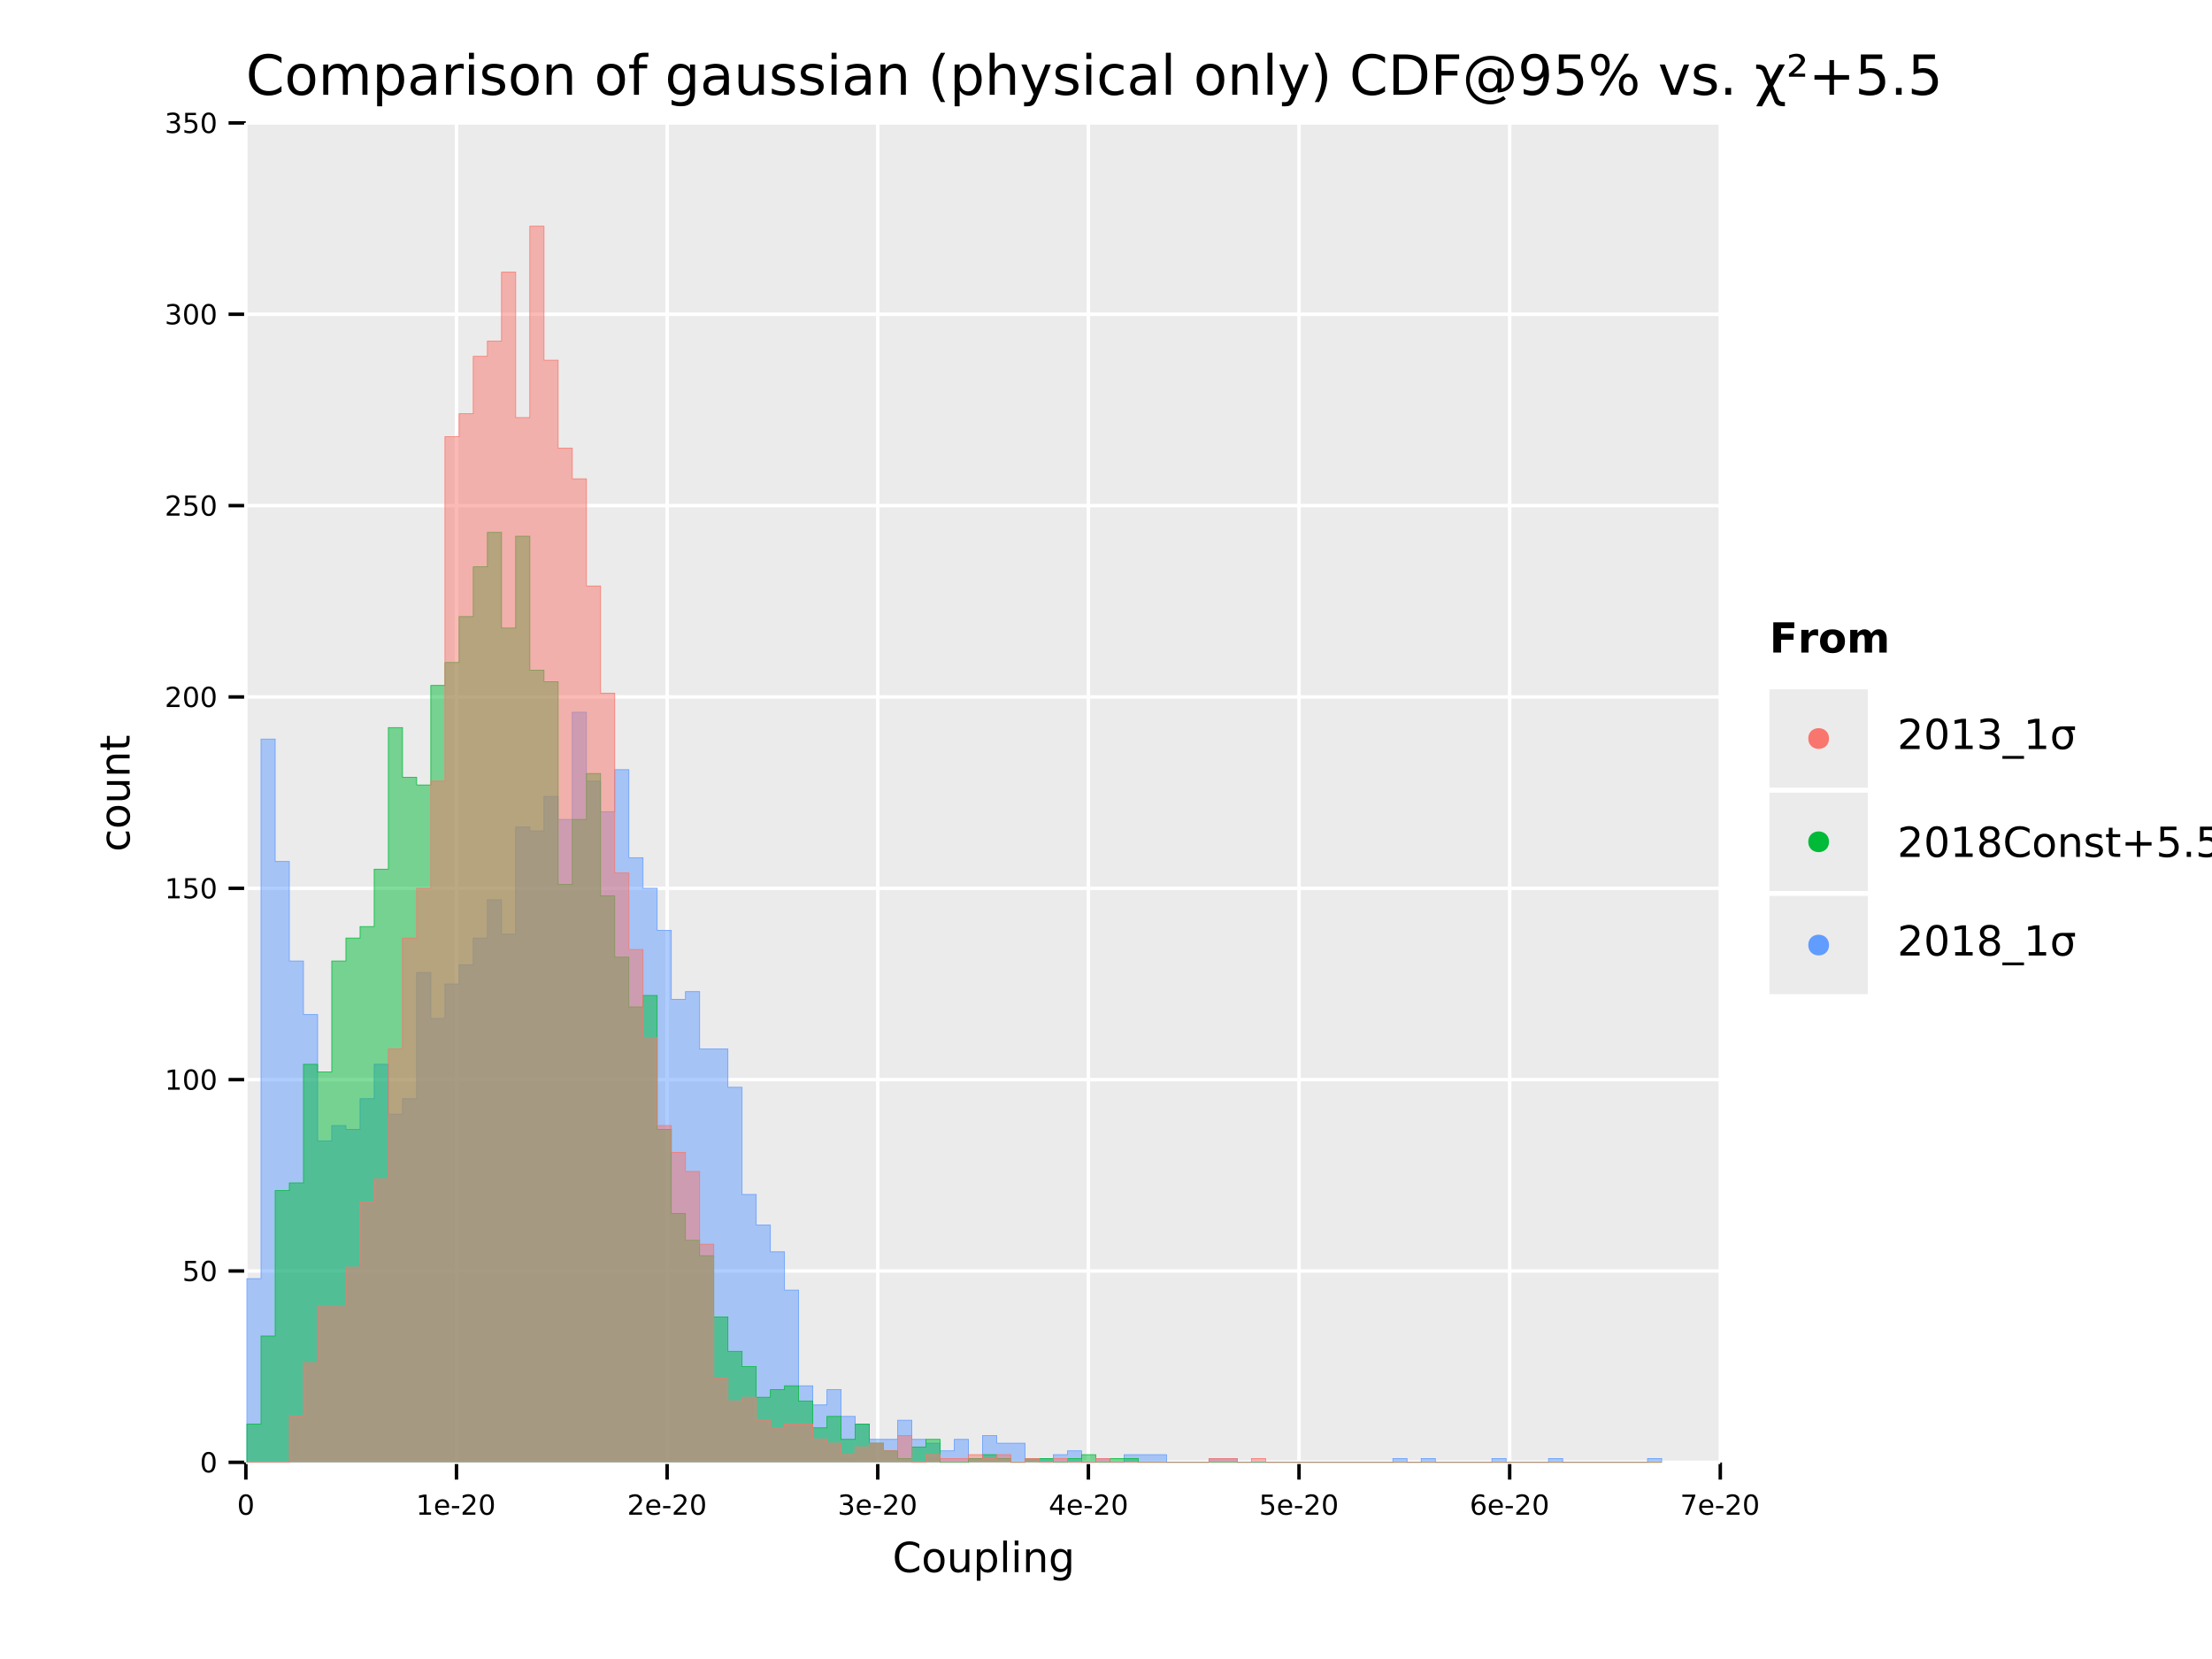 <?xml version="1.0" encoding="UTF-8" standalone="no"?>
<svg
   width="640pt"
   height="480pt"
   viewBox="0 0 640 480"
   version="1.1"
   id="svg261"
   sodipodi:docname="comparison_coupling_dist_physical_vs_constant.pdf"
   xmlns:inkscape="http://www.inkscape.org/namespaces/inkscape"
   xmlns:sodipodi="http://sodipodi.sourceforge.net/DTD/sodipodi-0.dtd"
   xmlns:xlink="http://www.w3.org/1999/xlink"
   xmlns="http://www.w3.org/2000/svg"
   xmlns:svg="http://www.w3.org/2000/svg">
  <sodipodi:namedview
     id="namedview261"
     pagecolor="#ffffff"
     bordercolor="#666666"
     borderopacity="1.0"
     inkscape:showpageshadow="2"
     inkscape:pageopacity="0.0"
     inkscape:pagecheckerboard="0"
     inkscape:deskcolor="#d1d1d1"
     inkscape:document-units="pt" />
  <defs
     id="defs68">
    <g
       id="g68">
      <g
         id="glyph-0-0">
        <path
           d="M 10.312 -10.766 L 10.312 -9.109 C 9.781 -9.598 9.211 -9.961 8.609 -10.203 C 8.004 -10.453 7.363 -10.578 6.688 -10.578 C 5.352 -10.578 4.332 -10.172 3.625 -9.359 C 2.914 -8.547 2.562 -7.367 2.562 -5.828 C 2.562 -4.285 2.914 -3.109 3.625 -2.297 C 4.332 -1.484 5.352 -1.078 6.688 -1.078 C 7.363 -1.078 8.004 -1.195 8.609 -1.438 C 9.211 -1.688 9.781 -2.055 10.312 -2.547 L 10.312 -0.906 C 9.758 -0.531 9.172 -0.242 8.547 -0.047 C 7.93 0.141 7.281 0.234 6.594 0.234 C 4.832 0.234 3.441 -0.305 2.422 -1.391 C 1.41 -2.473 0.906 -3.953 0.906 -5.828 C 0.906 -7.703 1.41 -9.176 2.422 -10.25 C 3.441 -11.332 4.832 -11.875 6.594 -11.875 C 7.289 -11.875 7.945 -11.781 8.562 -11.594 C 9.188 -11.414 9.77 -11.141 10.312 -10.766 Z M 10.312 -10.766 "
           id="path1" />
      </g>
      <g
         id="glyph-0-1">
        <path
           d="M 4.906 -7.75 C 4.133 -7.75 3.523 -7.445 3.078 -6.844 C 2.629 -6.238 2.406 -5.414 2.406 -4.375 C 2.406 -3.32 2.625 -2.492 3.062 -1.891 C 3.508 -1.297 4.125 -1 4.906 -1 C 5.664 -1 6.27 -1.301 6.719 -1.906 C 7.164 -2.508 7.391 -3.332 7.391 -4.375 C 7.391 -5.406 7.164 -6.223 6.719 -6.828 C 6.27 -7.441 5.664 -7.75 4.906 -7.75 Z M 4.906 -8.969 C 6.156 -8.969 7.133 -8.562 7.844 -7.75 C 8.562 -6.938 8.922 -5.812 8.922 -4.375 C 8.922 -2.938 8.562 -1.805 7.844 -0.984 C 7.133 -0.172 6.156 0.234 4.906 0.234 C 3.645 0.234 2.66 -0.172 1.953 -0.984 C 1.242 -1.805 0.891 -2.938 0.891 -4.375 C 0.891 -5.812 1.242 -6.938 1.953 -7.75 C 2.66 -8.562 3.645 -8.969 4.906 -8.969 Z M 4.906 -8.969 "
           id="path2" />
      </g>
      <g
         id="glyph-0-2">
        <path
           d="M 8.328 -7.078 C 8.68 -7.723 9.109 -8.195 9.609 -8.5 C 10.109 -8.812 10.695 -8.969 11.375 -8.969 C 12.289 -8.969 12.992 -8.645 13.484 -8 C 13.984 -7.363 14.234 -6.457 14.234 -5.281 L 14.234 0 L 12.781 0 L 12.781 -5.234 C 12.781 -6.078 12.629 -6.703 12.328 -7.109 C 12.035 -7.516 11.586 -7.719 10.984 -7.719 C 10.234 -7.719 9.641 -7.469 9.203 -6.969 C 8.773 -6.477 8.562 -5.805 8.562 -4.953 L 8.562 0 L 7.125 0 L 7.125 -5.234 C 7.125 -6.078 6.973 -6.703 6.672 -7.109 C 6.379 -7.516 5.922 -7.719 5.297 -7.719 C 4.566 -7.719 3.984 -7.469 3.547 -6.969 C 3.117 -6.469 2.906 -5.797 2.906 -4.953 L 2.906 0 L 1.453 0 L 1.453 -8.75 L 2.906 -8.75 L 2.906 -7.391 C 3.227 -7.93 3.617 -8.328 4.078 -8.578 C 4.535 -8.836 5.082 -8.969 5.719 -8.969 C 6.352 -8.969 6.891 -8.805 7.328 -8.484 C 7.773 -8.16 8.109 -7.691 8.328 -7.078 Z M 8.328 -7.078 "
           id="path3" />
      </g>
      <g
         id="glyph-0-3">
        <path
           d="M 2.906 -1.312 L 2.906 3.328 L 1.453 3.328 L 1.453 -8.75 L 2.906 -8.75 L 2.906 -7.422 C 3.207 -7.941 3.586 -8.328 4.047 -8.578 C 4.504 -8.836 5.055 -8.969 5.703 -8.969 C 6.766 -8.969 7.625 -8.547 8.281 -7.703 C 8.945 -6.859 9.281 -5.75 9.281 -4.375 C 9.281 -3 8.945 -1.883 8.281 -1.031 C 7.625 -0.188 6.766 0.234 5.703 0.234 C 5.055 0.234 4.504 0.109 4.047 -0.141 C 3.586 -0.398 3.207 -0.789 2.906 -1.312 Z M 7.797 -4.375 C 7.797 -5.426 7.578 -6.254 7.141 -6.859 C 6.703 -7.461 6.102 -7.766 5.344 -7.766 C 4.582 -7.766 3.984 -7.461 3.547 -6.859 C 3.117 -6.254 2.906 -5.426 2.906 -4.375 C 2.906 -3.312 3.117 -2.477 3.547 -1.875 C 3.984 -1.281 4.582 -0.984 5.344 -0.984 C 6.102 -0.984 6.703 -1.281 7.141 -1.875 C 7.578 -2.477 7.797 -3.312 7.797 -4.375 Z M 7.797 -4.375 "
           id="path4" />
      </g>
      <g
         id="glyph-0-4">
        <path
           d="M 5.484 -4.406 C 4.328 -4.406 3.523 -4.27 3.078 -4 C 2.629 -3.738 2.406 -3.285 2.406 -2.641 C 2.406 -2.129 2.57 -1.723 2.906 -1.422 C 3.238 -1.129 3.695 -0.984 4.281 -0.984 C 5.07 -0.984 5.707 -1.266 6.188 -1.828 C 6.676 -2.391 6.922 -3.141 6.922 -4.078 L 6.922 -4.406 Z M 8.359 -5 L 8.359 0 L 6.922 0 L 6.922 -1.328 C 6.586 -0.797 6.176 -0.398 5.688 -0.141 C 5.195 0.109 4.598 0.234 3.891 0.234 C 2.992 0.234 2.281 -0.016 1.75 -0.516 C 1.227 -1.023 0.969 -1.703 0.969 -2.547 C 0.969 -3.535 1.297 -4.281 1.953 -4.781 C 2.609 -5.281 3.594 -5.531 4.906 -5.531 L 6.922 -5.531 L 6.922 -5.672 C 6.922 -6.328 6.703 -6.836 6.266 -7.203 C 5.828 -7.566 5.219 -7.75 4.438 -7.75 C 3.938 -7.75 3.445 -7.688 2.969 -7.562 C 2.5 -7.445 2.047 -7.27 1.609 -7.031 L 1.609 -8.359 C 2.129 -8.555 2.633 -8.707 3.125 -8.812 C 3.625 -8.914 4.109 -8.969 4.578 -8.969 C 5.848 -8.969 6.797 -8.641 7.422 -7.984 C 8.047 -7.328 8.359 -6.332 8.359 -5 Z M 8.359 -5 "
           id="path5" />
      </g>
      <g
         id="glyph-0-5">
        <path
           d="M 6.578 -7.406 C 6.422 -7.5 6.242 -7.566 6.047 -7.609 C 5.859 -7.66 5.648 -7.688 5.422 -7.688 C 4.609 -7.688 3.984 -7.422 3.547 -6.891 C 3.117 -6.359 2.906 -5.598 2.906 -4.609 L 2.906 0 L 1.453 0 L 1.453 -8.75 L 2.906 -8.75 L 2.906 -7.391 C 3.207 -7.922 3.598 -8.316 4.078 -8.578 C 4.566 -8.836 5.156 -8.969 5.844 -8.969 C 5.945 -8.969 6.055 -8.957 6.172 -8.938 C 6.297 -8.926 6.43 -8.91 6.578 -8.891 Z M 6.578 -7.406 "
           id="path6" />
      </g>
      <g
         id="glyph-0-6">
        <path
           d="M 1.516 -8.75 L 2.953 -8.75 L 2.953 0 L 1.516 0 Z M 1.516 -12.156 L 2.953 -12.156 L 2.953 -10.344 L 1.516 -10.344 Z M 1.516 -12.156 "
           id="path7" />
      </g>
      <g
         id="glyph-0-7">
        <path
           d="M 7.094 -8.5 L 7.094 -7.141 C 6.688 -7.348 6.266 -7.504 5.828 -7.609 C 5.391 -7.711 4.938 -7.766 4.469 -7.766 C 3.75 -7.766 3.211 -7.656 2.859 -7.438 C 2.504 -7.219 2.328 -6.891 2.328 -6.453 C 2.328 -6.117 2.453 -5.852 2.703 -5.656 C 2.961 -5.469 3.477 -5.289 4.25 -5.125 L 4.734 -5.016 C 5.754 -4.797 6.477 -4.484 6.906 -4.078 C 7.344 -3.68 7.562 -3.129 7.562 -2.422 C 7.562 -1.609 7.238 -0.961 6.594 -0.484 C 5.945 -0.004 5.062 0.234 3.938 0.234 C 3.469 0.234 2.977 0.188 2.469 0.094 C 1.969 0 1.438 -0.141 0.875 -0.328 L 0.875 -1.812 C 1.406 -1.531 1.926 -1.32 2.438 -1.188 C 2.957 -1.051 3.469 -0.984 3.969 -0.984 C 4.645 -0.984 5.164 -1.098 5.531 -1.328 C 5.895 -1.555 6.078 -1.883 6.078 -2.312 C 6.078 -2.695 5.945 -2.992 5.688 -3.203 C 5.426 -3.41 4.848 -3.613 3.953 -3.812 L 3.453 -3.922 C 2.566 -4.109 1.926 -4.395 1.531 -4.781 C 1.133 -5.176 0.938 -5.711 0.938 -6.391 C 0.938 -7.211 1.227 -7.848 1.812 -8.297 C 2.395 -8.742 3.223 -8.969 4.297 -8.969 C 4.828 -8.969 5.328 -8.926 5.797 -8.844 C 6.266 -8.77 6.695 -8.656 7.094 -8.5 Z M 7.094 -8.5 "
           id="path8" />
      </g>
      <g
         id="glyph-0-8">
        <path
           d="M 8.781 -5.281 L 8.781 0 L 7.344 0 L 7.344 -5.234 C 7.344 -6.066 7.18 -6.688 6.859 -7.094 C 6.535 -7.508 6.051 -7.719 5.406 -7.719 C 4.633 -7.719 4.023 -7.469 3.578 -6.969 C 3.129 -6.477 2.906 -5.805 2.906 -4.953 L 2.906 0 L 1.453 0 L 1.453 -8.75 L 2.906 -8.75 L 2.906 -7.391 C 3.25 -7.922 3.648 -8.316 4.109 -8.578 C 4.578 -8.836 5.117 -8.969 5.734 -8.969 C 6.734 -8.969 7.488 -8.656 8 -8.031 C 8.52 -7.406 8.781 -6.488 8.781 -5.281 Z M 8.781 -5.281 "
           id="path9" />
      </g>
      <g
         id="glyph-0-9" />
      <g
         id="glyph-0-10">
        <path
           d="M 5.938 -12.156 L 5.938 -10.969 L 4.562 -10.969 C 4.051 -10.969 3.691 -10.863 3.484 -10.656 C 3.285 -10.445 3.188 -10.07 3.188 -9.531 L 3.188 -8.75 L 5.562 -8.75 L 5.562 -7.641 L 3.188 -7.641 L 3.188 0 L 1.75 0 L 1.75 -7.641 L 0.375 -7.641 L 0.375 -8.75 L 1.75 -8.75 L 1.75 -9.359 C 1.75 -10.336 1.973 -11.047 2.422 -11.484 C 2.879 -11.93 3.598 -12.156 4.578 -12.156 Z M 5.938 -12.156 "
           id="path10" />
      </g>
      <g
         id="glyph-0-11">
        <path
           d="M 7.266 -4.484 C 7.266 -5.523 7.051 -6.332 6.625 -6.906 C 6.195 -7.477 5.594 -7.766 4.812 -7.766 C 4.039 -7.766 3.441 -7.477 3.016 -6.906 C 2.586 -6.332 2.375 -5.523 2.375 -4.484 C 2.375 -3.441 2.586 -2.633 3.016 -2.062 C 3.441 -1.488 4.039 -1.203 4.812 -1.203 C 5.594 -1.203 6.195 -1.488 6.625 -2.062 C 7.051 -2.633 7.266 -3.441 7.266 -4.484 Z M 8.703 -1.094 C 8.703 0.406 8.367 1.516 7.703 2.234 C 7.047 2.961 6.035 3.328 4.672 3.328 C 4.172 3.328 3.695 3.289 3.25 3.219 C 2.801 3.145 2.363 3.031 1.938 2.875 L 1.938 1.469 C 2.363 1.695 2.781 1.863 3.188 1.969 C 3.602 2.082 4.023 2.141 4.453 2.141 C 5.391 2.141 6.094 1.895 6.562 1.406 C 7.031 0.914 7.266 0.172 7.266 -0.828 L 7.266 -1.547 C 6.973 -1.023 6.594 -0.633 6.125 -0.375 C 5.664 -0.125 5.113 0 4.469 0 C 3.395 0 2.531 -0.406 1.875 -1.219 C 1.219 -2.039 0.891 -3.129 0.891 -4.484 C 0.891 -5.836 1.219 -6.922 1.875 -7.734 C 2.531 -8.555 3.395 -8.969 4.469 -8.969 C 5.113 -8.969 5.664 -8.836 6.125 -8.578 C 6.594 -8.328 6.973 -7.941 7.266 -7.422 L 7.266 -8.75 L 8.703 -8.75 Z M 8.703 -1.094 "
           id="path11" />
      </g>
      <g
         id="glyph-0-12">
        <path
           d="M 1.359 -3.453 L 1.359 -8.75 L 2.797 -8.75 L 2.797 -3.516 C 2.797 -2.68 2.957 -2.055 3.281 -1.641 C 3.602 -1.234 4.086 -1.031 4.734 -1.031 C 5.516 -1.031 6.129 -1.273 6.578 -1.766 C 7.023 -2.266 7.25 -2.941 7.25 -3.797 L 7.25 -8.75 L 8.688 -8.75 L 8.688 0 L 7.25 0 L 7.25 -1.344 C 6.906 -0.812 6.5 -0.414 6.031 -0.156 C 5.57 0.102 5.039 0.234 4.438 0.234 C 3.426 0.234 2.66 -0.078 2.141 -0.703 C 1.617 -1.336 1.359 -2.254 1.359 -3.453 Z M 4.984 -8.969 Z M 4.984 -8.969 "
           id="path12" />
      </g>
      <g
         id="glyph-0-13">
        <path
           d="M 4.969 -12.141 C 4.27 -10.941 3.75 -9.754 3.406 -8.578 C 3.07 -7.41 2.906 -6.227 2.906 -5.031 C 2.906 -3.82 3.07 -2.625 3.406 -1.438 C 3.75 -0.258 4.27 0.922 4.969 2.109 L 3.719 2.109 C 2.938 0.891 2.348 -0.312 1.953 -1.5 C 1.566 -2.688 1.375 -3.863 1.375 -5.031 C 1.375 -6.188 1.566 -7.352 1.953 -8.531 C 2.336 -9.707 2.926 -10.91 3.719 -12.141 Z M 4.969 -12.141 "
           id="path13" />
      </g>
      <g
         id="glyph-0-14">
        <path
           d="M 8.781 -5.281 L 8.781 0 L 7.344 0 L 7.344 -5.234 C 7.344 -6.066 7.18 -6.688 6.859 -7.094 C 6.535 -7.508 6.051 -7.719 5.406 -7.719 C 4.633 -7.719 4.023 -7.469 3.578 -6.969 C 3.129 -6.477 2.906 -5.805 2.906 -4.953 L 2.906 0 L 1.453 0 L 1.453 -12.156 L 2.906 -12.156 L 2.906 -7.391 C 3.25 -7.922 3.648 -8.316 4.109 -8.578 C 4.578 -8.836 5.117 -8.969 5.734 -8.969 C 6.734 -8.969 7.488 -8.656 8 -8.031 C 8.52 -7.406 8.781 -6.488 8.781 -5.281 Z M 8.781 -5.281 "
           id="path14" />
      </g>
      <g
         id="glyph-0-15">
        <path
           d="M 5.156 0.812 C 4.75 1.852 4.352 2.531 3.969 2.844 C 3.582 3.164 3.066 3.328 2.422 3.328 L 1.266 3.328 L 1.266 2.125 L 2.109 2.125 C 2.504 2.125 2.812 2.031 3.031 1.844 C 3.25 1.656 3.492 1.211 3.766 0.516 L 4.016 -0.141 L 0.484 -8.75 L 2 -8.75 L 4.734 -1.906 L 7.469 -8.75 L 9 -8.75 Z M 5.156 0.812 "
           id="path15" />
      </g>
      <g
         id="glyph-0-16">
        <path
           d="M 7.812 -8.422 L 7.812 -7.078 C 7.406 -7.297 6.992 -7.461 6.578 -7.578 C 6.172 -7.691 5.758 -7.75 5.344 -7.75 C 4.414 -7.75 3.691 -7.453 3.172 -6.859 C 2.66 -6.266 2.406 -5.438 2.406 -4.375 C 2.406 -3.301 2.66 -2.469 3.172 -1.875 C 3.691 -1.289 4.414 -1 5.344 -1 C 5.758 -1 6.172 -1.051 6.578 -1.156 C 6.992 -1.27 7.406 -1.441 7.812 -1.672 L 7.812 -0.344 C 7.406 -0.156 6.988 -0.016 6.562 0.078 C 6.133 0.18 5.676 0.234 5.188 0.234 C 3.875 0.234 2.828 -0.18 2.047 -1.016 C 1.273 -1.848 0.891 -2.969 0.891 -4.375 C 0.891 -5.801 1.281 -6.922 2.062 -7.734 C 2.844 -8.555 3.914 -8.969 5.281 -8.969 C 5.727 -8.969 6.16 -8.922 6.578 -8.828 C 7.004 -8.734 7.414 -8.598 7.812 -8.422 Z M 7.812 -8.422 "
           id="path16" />
      </g>
      <g
         id="glyph-0-17">
        <path
           d="M 1.516 -12.156 L 2.953 -12.156 L 2.953 0 L 1.516 0 Z M 1.516 -12.156 "
           id="path17" />
      </g>
      <g
         id="glyph-0-18">
        <path
           d="M 1.281 -12.141 L 2.531 -12.141 C 3.312 -10.91 3.895 -9.707 4.281 -8.531 C 4.676 -7.352 4.875 -6.188 4.875 -5.031 C 4.875 -3.863 4.676 -2.688 4.281 -1.5 C 3.895 -0.312 3.312 0.891 2.531 2.109 L 1.281 2.109 C 1.977 0.922 2.492 -0.258 2.828 -1.438 C 3.172 -2.625 3.344 -3.82 3.344 -5.031 C 3.344 -6.227 3.172 -7.41 2.828 -8.578 C 2.492 -9.754 1.977 -10.941 1.281 -12.141 Z M 1.281 -12.141 "
           id="path18" />
      </g>
      <g
         id="glyph-0-19">
        <path
           d="M 3.156 -10.375 L 3.156 -1.297 L 5.062 -1.297 C 6.664 -1.297 7.844 -1.66 8.594 -2.391 C 9.344 -3.117 9.719 -4.27 9.719 -5.844 C 9.719 -7.406 9.344 -8.551 8.594 -9.281 C 7.844 -10.008 6.664 -10.375 5.062 -10.375 Z M 1.578 -11.672 L 4.812 -11.672 C 7.07 -11.672 8.727 -11.195 9.781 -10.25 C 10.844 -9.312 11.375 -7.844 11.375 -5.844 C 11.375 -3.832 10.844 -2.352 9.781 -1.406 C 8.719 -0.469 7.062 0 4.812 0 L 1.578 0 Z M 1.578 -11.672 "
           id="path19" />
      </g>
      <g
         id="glyph-0-20">
        <path
           d="M 1.578 -11.672 L 8.281 -11.672 L 8.281 -10.344 L 3.156 -10.344 L 3.156 -6.906 L 7.781 -6.906 L 7.781 -5.578 L 3.156 -5.578 L 3.156 0 L 1.578 0 Z M 1.578 -11.672 "
           id="path20" />
      </g>
      <g
         id="glyph-0-21">
        <path
           d="M 5.953 -4.203 C 5.953 -3.453 6.133 -2.863 6.5 -2.438 C 6.875 -2.02 7.383 -1.812 8.031 -1.812 C 8.676 -1.812 9.18 -2.023 9.547 -2.453 C 9.91 -2.879 10.094 -3.461 10.094 -4.203 C 10.094 -4.93 9.906 -5.508 9.531 -5.938 C 9.156 -6.363 8.648 -6.578 8.016 -6.578 C 7.391 -6.578 6.891 -6.363 6.516 -5.938 C 6.141 -5.508 5.953 -4.93 5.953 -4.203 Z M 10.219 -1.859 C 9.906 -1.461 9.547 -1.164 9.141 -0.969 C 8.734 -0.781 8.266 -0.688 7.734 -0.688 C 6.836 -0.688 6.109 -1.008 5.547 -1.656 C 4.984 -2.312 4.703 -3.16 4.703 -4.203 C 4.703 -5.242 4.984 -6.086 5.547 -6.734 C 6.109 -7.391 6.836 -7.719 7.734 -7.719 C 8.266 -7.719 8.734 -7.617 9.141 -7.422 C 9.547 -7.223 9.906 -6.926 10.219 -6.531 L 10.219 -7.562 L 11.328 -7.562 L 11.328 -1.812 C 12.086 -1.926 12.68 -2.27 13.109 -2.844 C 13.547 -3.426 13.766 -4.18 13.766 -5.109 C 13.766 -5.66 13.68 -6.18 13.516 -6.672 C 13.348 -7.16 13.098 -7.613 12.766 -8.031 C 12.223 -8.719 11.562 -9.238 10.781 -9.594 C 10.008 -9.957 9.164 -10.141 8.25 -10.141 C 7.602 -10.141 6.984 -10.055 6.391 -9.891 C 5.805 -9.723 5.266 -9.473 4.766 -9.141 C 3.953 -8.609 3.312 -7.91 2.844 -7.047 C 2.383 -6.18 2.156 -5.25 2.156 -4.25 C 2.156 -3.414 2.305 -2.633 2.609 -1.906 C 2.91 -1.188 3.344 -0.551 3.906 0 C 4.457 0.539 5.094 0.953 5.812 1.234 C 6.531 1.523 7.297 1.672 8.109 1.672 C 8.785 1.672 9.445 1.555 10.094 1.328 C 10.738 1.098 11.332 0.773 11.875 0.359 L 12.578 1.219 C 11.93 1.727 11.223 2.113 10.453 2.375 C 9.68 2.645 8.898 2.781 8.109 2.781 C 7.148 2.781 6.242 2.609 5.391 2.266 C 4.535 1.93 3.773 1.438 3.109 0.781 C 2.441 0.125 1.93 -0.629 1.578 -1.484 C 1.234 -2.336 1.062 -3.258 1.062 -4.25 C 1.062 -5.195 1.238 -6.098 1.594 -6.953 C 1.945 -7.816 2.453 -8.57 3.109 -9.219 C 3.773 -9.883 4.547 -10.391 5.422 -10.734 C 6.305 -11.086 7.242 -11.266 8.234 -11.266 C 9.336 -11.266 10.359 -11.035 11.297 -10.578 C 12.242 -10.129 13.039 -9.488 13.688 -8.656 C 14.07 -8.145 14.367 -7.586 14.578 -6.984 C 14.785 -6.391 14.891 -5.773 14.891 -5.141 C 14.891 -3.766 14.473 -2.68 13.641 -1.891 C 12.816 -1.098 11.676 -0.688 10.219 -0.656 Z M 10.219 -1.859 "
           id="path21" />
      </g>
      <g
         id="glyph-0-22">
        <path
           d="M 1.766 -0.25 L 1.766 -1.688 C 2.16 -1.5 2.562 -1.352 2.969 -1.25 C 3.375 -1.156 3.77 -1.109 4.156 -1.109 C 5.195 -1.109 5.992 -1.457 6.547 -2.156 C 7.098 -2.852 7.41 -3.914 7.484 -5.344 C 7.18 -4.895 6.797 -4.551 6.328 -4.312 C 5.867 -4.07 5.359 -3.953 4.797 -3.953 C 3.629 -3.953 2.707 -4.305 2.031 -5.016 C 1.352 -5.723 1.016 -6.688 1.016 -7.906 C 1.016 -9.102 1.367 -10.062 2.078 -10.781 C 2.785 -11.508 3.727 -11.875 4.906 -11.875 C 6.25 -11.875 7.273 -11.359 7.984 -10.328 C 8.703 -9.297 9.062 -7.797 9.062 -5.828 C 9.062 -3.984 8.625 -2.508 7.75 -1.406 C 6.875 -0.312 5.703 0.234 4.234 0.234 C 3.836 0.234 3.438 0.191 3.031 0.109 C 2.625 0.023 2.203 -0.094 1.766 -0.25 Z M 4.906 -5.188 C 5.613 -5.188 6.172 -5.426 6.578 -5.906 C 6.992 -6.395 7.203 -7.062 7.203 -7.906 C 7.203 -8.75 6.992 -9.41 6.578 -9.891 C 6.172 -10.379 5.613 -10.625 4.906 -10.625 C 4.195 -10.625 3.633 -10.379 3.219 -9.891 C 2.801 -9.41 2.594 -8.75 2.594 -7.906 C 2.594 -7.062 2.801 -6.395 3.219 -5.906 C 3.633 -5.426 4.195 -5.188 4.906 -5.188 Z M 4.906 -5.188 "
           id="path22" />
      </g>
      <g
         id="glyph-0-23">
        <path
           d="M 1.734 -11.672 L 7.922 -11.672 L 7.922 -10.344 L 3.172 -10.344 L 3.172 -7.484 C 3.398 -7.555 3.629 -7.613 3.859 -7.656 C 4.086 -7.695 4.316 -7.719 4.547 -7.719 C 5.848 -7.719 6.879 -7.359 7.641 -6.641 C 8.398 -5.93 8.781 -4.969 8.781 -3.75 C 8.781 -2.488 8.391 -1.508 7.609 -0.812 C 6.828 -0.113 5.727 0.234 4.312 0.234 C 3.82 0.234 3.32 0.188 2.812 0.094 C 2.301 0.008 1.773 -0.113 1.234 -0.281 L 1.234 -1.859 C 1.703 -1.609 2.188 -1.422 2.688 -1.297 C 3.188 -1.172 3.719 -1.109 4.281 -1.109 C 5.176 -1.109 5.883 -1.344 6.406 -1.812 C 6.938 -2.289 7.203 -2.938 7.203 -3.75 C 7.203 -4.562 6.938 -5.203 6.406 -5.672 C 5.883 -6.148 5.176 -6.391 4.281 -6.391 C 3.852 -6.391 3.43 -6.344 3.016 -6.25 C 2.598 -6.156 2.172 -6.008 1.734 -5.812 Z M 1.734 -11.672 "
           id="path23" />
      </g>
      <g
         id="glyph-0-24">
        <path
           d="M 11.641 -5.141 C 11.18 -5.141 10.82 -4.945 10.562 -4.562 C 10.312 -4.176 10.188 -3.641 10.188 -2.953 C 10.188 -2.273 10.312 -1.738 10.562 -1.344 C 10.82 -0.957 11.18 -0.766 11.641 -0.766 C 12.078 -0.766 12.426 -0.957 12.688 -1.344 C 12.945 -1.738 13.078 -2.273 13.078 -2.953 C 13.078 -3.629 12.945 -4.16 12.688 -4.547 C 12.426 -4.941 12.078 -5.141 11.641 -5.141 Z M 11.641 -6.125 C 12.461 -6.125 13.113 -5.836 13.594 -5.266 C 14.082 -4.691 14.328 -3.922 14.328 -2.953 C 14.328 -1.973 14.082 -1.195 13.594 -0.625 C 13.102 -0.051 12.453 0.234 11.641 0.234 C 10.805 0.234 10.145 -0.051 9.656 -0.625 C 9.176 -1.195 8.938 -1.973 8.938 -2.953 C 8.938 -3.93 9.176 -4.703 9.656 -5.266 C 10.145 -5.836 10.805 -6.125 11.641 -6.125 Z M 3.578 -10.891 C 3.129 -10.891 2.773 -10.691 2.516 -10.297 C 2.254 -9.91 2.125 -9.379 2.125 -8.703 C 2.125 -8.016 2.25 -7.477 2.5 -7.094 C 2.758 -6.707 3.117 -6.516 3.578 -6.516 C 4.023 -6.516 4.379 -6.707 4.641 -7.094 C 4.898 -7.477 5.031 -8.016 5.031 -8.703 C 5.031 -9.379 4.898 -9.91 4.641 -10.297 C 4.379 -10.691 4.023 -10.891 3.578 -10.891 Z M 10.625 -11.875 L 11.875 -11.875 L 4.578 0.234 L 3.328 0.234 Z M 3.578 -11.875 C 4.398 -11.875 5.055 -11.586 5.547 -11.016 C 6.035 -10.453 6.281 -9.68 6.281 -8.703 C 6.281 -7.723 6.035 -6.945 5.547 -6.375 C 5.055 -5.812 4.398 -5.531 3.578 -5.531 C 2.742 -5.531 2.086 -5.812 1.609 -6.375 C 1.129 -6.945 0.891 -7.723 0.891 -8.703 C 0.891 -9.672 1.129 -10.441 1.609 -11.016 C 2.098 -11.586 2.754 -11.875 3.578 -11.875 Z M 3.578 -11.875 "
           id="path24" />
      </g>
      <g
         id="glyph-0-25">
        <path
           d="M 0.484 -8.75 L 2 -8.75 L 4.734 -1.406 L 7.469 -8.75 L 9 -8.75 L 5.719 0 L 3.766 0 Z M 0.484 -8.75 "
           id="path25" />
      </g>
      <g
         id="glyph-0-26">
        <path
           d="M 1.719 -1.984 L 3.359 -1.984 L 3.359 0 L 1.719 0 Z M 1.719 -1.984 "
           id="path26" />
      </g>
      <g
         id="glyph-0-27">
        <path
           d="M 2.094 -6.109 L 5.406 -6.109 L 5.406 -5.219 L 0.734 -5.219 L 0.734 -6.078 C 0.91 -6.242 1.164 -6.473 1.5 -6.766 C 3.289 -8.348 4.188 -9.383 4.188 -9.875 C 4.188 -10.219 4.051 -10.492 3.781 -10.703 C 3.508 -10.922 3.148 -11.031 2.703 -11.031 C 2.43 -11.031 2.133 -10.984 1.812 -10.891 C 1.5 -10.797 1.156 -10.66 0.781 -10.484 L 0.781 -11.438 C 1.188 -11.582 1.562 -11.691 1.906 -11.766 C 2.25 -11.836 2.57 -11.875 2.875 -11.875 C 3.625 -11.875 4.223 -11.703 4.672 -11.359 C 5.129 -11.016 5.359 -10.562 5.359 -10 C 5.359 -9.281 4.5 -8.18 2.781 -6.703 C 2.488 -6.453 2.258 -6.254 2.094 -6.109 Z M 2.094 -6.109 "
           id="path27" />
      </g>
      <g
         id="glyph-0-28">
        <path
           d="M 7.359 -10.031 L 7.359 -5.688 L 11.719 -5.688 L 11.719 -4.359 L 7.359 -4.359 L 7.359 0 L 6.047 0 L 6.047 -4.359 L 1.703 -4.359 L 1.703 -5.688 L 6.047 -5.688 L 6.047 -10.031 Z M 7.359 -10.031 "
           id="path28" />
      </g>
      <g
         id="glyph-1-0">
        <path
           d="M 5.719 1.953 L 4.562 -1.047 L 2.156 3.344 L 0.469 3.344 L 3.859 -2.859 L 2.438 -6.531 C 2.176 -7.188 1.645 -7.516 0.844 -7.516 L 0.469 -7.516 L 0.469 -8.75 L 1.016 -8.734 C 2.359 -8.703 3.195 -8.25 3.531 -7.375 L 4.688 -4.391 L 7.094 -8.766 L 8.781 -8.766 L 5.391 -2.578 L 6.812 1.109 C 7.07 1.766 7.602 2.094 8.406 2.094 L 8.781 2.094 L 8.781 3.328 L 8.234 3.312 C 6.891 3.281 6.051 2.828 5.719 1.953 Z M 5.719 1.953 "
           id="path29" />
      </g>
      <g
         id="glyph-2-0">
        <path
           d="M 2.547 -5.312 C 2.141 -5.312 1.832 -5.109 1.625 -4.703 C 1.426 -4.305 1.328 -3.707 1.328 -2.906 C 1.328 -2.113 1.426 -1.516 1.625 -1.109 C 1.832 -0.711 2.141 -0.516 2.547 -0.516 C 2.953 -0.516 3.254 -0.711 3.453 -1.109 C 3.66 -1.516 3.766 -2.113 3.766 -2.906 C 3.766 -3.707 3.66 -4.305 3.453 -4.703 C 3.254 -5.109 2.953 -5.312 2.547 -5.312 Z M 2.547 -5.938 C 3.203 -5.938 3.703 -5.676 4.047 -5.156 C 4.391 -4.645 4.562 -3.895 4.562 -2.906 C 4.562 -1.926 4.391 -1.176 4.047 -0.656 C 3.703 -0.145 3.203 0.109 2.547 0.109 C 1.891 0.109 1.391 -0.145 1.047 -0.656 C 0.703 -1.176 0.531 -1.926 0.531 -2.906 C 0.531 -3.895 0.703 -4.645 1.047 -5.156 C 1.391 -5.676 1.891 -5.938 2.547 -5.938 Z M 2.547 -5.938 "
           id="path30" />
      </g>
      <g
         id="glyph-2-1">
        <path
           d="M 1 -0.672 L 2.281 -0.672 L 2.281 -5.109 L 0.875 -4.828 L 0.875 -5.547 L 2.281 -5.828 L 3.062 -5.828 L 3.062 -0.672 L 4.359 -0.672 L 4.359 0 L 1 0 Z M 1 -0.672 "
           id="path31" />
      </g>
      <g
         id="glyph-2-2">
        <path
           d="M 4.5 -2.375 L 4.5 -2.016 L 1.188 -2.016 C 1.219 -1.523 1.367 -1.148 1.641 -0.891 C 1.91 -0.629 2.281 -0.5 2.75 -0.5 C 3.031 -0.5 3.301 -0.531 3.562 -0.594 C 3.82 -0.664 4.078 -0.77 4.328 -0.906 L 4.328 -0.219 C 4.066 -0.113 3.801 -0.035 3.531 0.016 C 3.258 0.078 2.988 0.109 2.719 0.109 C 2.02 0.109 1.461 -0.094 1.047 -0.5 C 0.641 -0.906 0.438 -1.453 0.438 -2.141 C 0.438 -2.859 0.629 -3.426 1.016 -3.844 C 1.41 -4.27 1.938 -4.484 2.594 -4.484 C 3.176 -4.484 3.641 -4.289 3.984 -3.906 C 4.328 -3.531 4.5 -3.02 4.5 -2.375 Z M 3.781 -2.578 C 3.77 -2.973 3.656 -3.285 3.438 -3.516 C 3.227 -3.754 2.945 -3.875 2.594 -3.875 C 2.195 -3.875 1.875 -3.758 1.625 -3.531 C 1.383 -3.301 1.25 -2.984 1.219 -2.578 Z M 3.781 -2.578 "
           id="path32" />
      </g>
      <g
         id="glyph-2-3">
        <path
           d="M 0.391 -2.516 L 2.5 -2.516 L 2.5 -1.875 L 0.391 -1.875 Z M 0.391 -2.516 "
           id="path33" />
      </g>
      <g
         id="glyph-2-4">
        <path
           d="M 1.531 -0.672 L 4.297 -0.672 L 4.297 0 L 0.594 0 L 0.594 -0.672 C 0.883 -0.973 1.289 -1.383 1.812 -1.906 C 2.332 -2.438 2.656 -2.773 2.781 -2.922 C 3.039 -3.203 3.219 -3.441 3.312 -3.641 C 3.414 -3.836 3.469 -4.031 3.469 -4.219 C 3.469 -4.531 3.359 -4.785 3.141 -4.984 C 2.922 -5.18 2.641 -5.281 2.297 -5.281 C 2.047 -5.281 1.781 -5.234 1.5 -5.141 C 1.227 -5.055 0.938 -4.926 0.625 -4.75 L 0.625 -5.547 C 0.945 -5.68 1.242 -5.781 1.516 -5.844 C 1.797 -5.906 2.051 -5.938 2.281 -5.938 C 2.883 -5.938 3.363 -5.785 3.719 -5.484 C 4.082 -5.18 4.266 -4.781 4.266 -4.281 C 4.266 -4.039 4.219 -3.812 4.125 -3.594 C 4.031 -3.375 3.867 -3.117 3.641 -2.828 C 3.566 -2.754 3.352 -2.535 3 -2.172 C 2.656 -1.816 2.164 -1.316 1.531 -0.672 Z M 1.531 -0.672 "
           id="path34" />
      </g>
      <g
         id="glyph-2-5">
        <path
           d="M 3.25 -3.141 C 3.625 -3.066 3.914 -2.898 4.125 -2.641 C 4.344 -2.391 4.453 -2.078 4.453 -1.703 C 4.453 -1.117 4.254 -0.672 3.859 -0.359 C 3.461 -0.047 2.898 0.109 2.172 0.109 C 1.922 0.109 1.664 0.082 1.406 0.031 C 1.156 -0.008 0.891 -0.078 0.609 -0.172 L 0.609 -0.938 C 0.828 -0.812 1.066 -0.711 1.328 -0.641 C 1.586 -0.578 1.859 -0.547 2.141 -0.547 C 2.641 -0.547 3.02 -0.645 3.281 -0.844 C 3.539 -1.039 3.672 -1.328 3.672 -1.703 C 3.672 -2.047 3.547 -2.312 3.297 -2.5 C 3.055 -2.695 2.723 -2.797 2.297 -2.797 L 1.625 -2.797 L 1.625 -3.438 L 2.328 -3.438 C 2.711 -3.438 3.008 -3.516 3.219 -3.672 C 3.426 -3.828 3.531 -4.051 3.531 -4.344 C 3.531 -4.645 3.422 -4.875 3.203 -5.031 C 2.992 -5.195 2.691 -5.281 2.297 -5.281 C 2.078 -5.281 1.844 -5.254 1.594 -5.203 C 1.352 -5.16 1.082 -5.086 0.781 -4.984 L 0.781 -5.688 C 1.082 -5.77 1.363 -5.832 1.625 -5.875 C 1.883 -5.914 2.133 -5.938 2.375 -5.938 C 2.969 -5.938 3.438 -5.801 3.781 -5.531 C 4.133 -5.258 4.312 -4.891 4.312 -4.422 C 4.312 -4.098 4.219 -3.828 4.031 -3.609 C 3.852 -3.391 3.594 -3.234 3.25 -3.141 Z M 3.25 -3.141 "
           id="path35" />
      </g>
      <g
         id="glyph-2-6">
        <path
           d="M 3.031 -5.141 L 1.031 -2.031 L 3.031 -2.031 Z M 2.812 -5.828 L 3.812 -5.828 L 3.812 -2.031 L 4.641 -2.031 L 4.641 -1.375 L 3.812 -1.375 L 3.812 0 L 3.031 0 L 3.031 -1.375 L 0.391 -1.375 L 0.391 -2.141 Z M 2.812 -5.828 "
           id="path36" />
      </g>
      <g
         id="glyph-2-7">
        <path
           d="M 0.859 -5.828 L 3.969 -5.828 L 3.969 -5.172 L 1.594 -5.172 L 1.594 -3.734 C 1.707 -3.773 1.82 -3.805 1.938 -3.828 C 2.051 -3.848 2.164 -3.859 2.281 -3.859 C 2.926 -3.859 3.438 -3.676 3.812 -3.312 C 4.195 -2.957 4.391 -2.477 4.391 -1.875 C 4.391 -1.25 4.191 -0.758 3.797 -0.406 C 3.41 -0.062 2.863 0.109 2.156 0.109 C 1.906 0.109 1.656 0.086 1.406 0.047 C 1.156 0.004 0.895 -0.055 0.625 -0.141 L 0.625 -0.938 C 0.852 -0.801 1.094 -0.703 1.344 -0.641 C 1.594 -0.578 1.859 -0.547 2.141 -0.547 C 2.586 -0.547 2.941 -0.664 3.203 -0.906 C 3.473 -1.145 3.609 -1.469 3.609 -1.875 C 3.609 -2.281 3.473 -2.598 3.203 -2.828 C 2.941 -3.066 2.586 -3.188 2.141 -3.188 C 1.93 -3.188 1.719 -3.16 1.5 -3.109 C 1.289 -3.066 1.078 -3 0.859 -2.906 Z M 0.859 -5.828 "
           id="path37" />
      </g>
      <g
         id="glyph-2-8">
        <path
           d="M 2.641 -3.234 C 2.285 -3.234 2.004 -3.109 1.797 -2.859 C 1.586 -2.617 1.484 -2.289 1.484 -1.875 C 1.484 -1.457 1.586 -1.125 1.797 -0.875 C 2.004 -0.633 2.285 -0.516 2.641 -0.516 C 2.992 -0.516 3.273 -0.633 3.484 -0.875 C 3.691 -1.125 3.797 -1.457 3.797 -1.875 C 3.797 -2.289 3.691 -2.617 3.484 -2.859 C 3.273 -3.109 2.992 -3.234 2.641 -3.234 Z M 4.203 -5.703 L 4.203 -4.984 C 4.004 -5.078 3.805 -5.148 3.609 -5.203 C 3.41 -5.254 3.211 -5.281 3.016 -5.281 C 2.492 -5.281 2.094 -5.102 1.812 -4.75 C 1.539 -4.395 1.383 -3.863 1.344 -3.156 C 1.5 -3.383 1.691 -3.555 1.922 -3.672 C 2.148 -3.797 2.406 -3.859 2.688 -3.859 C 3.27 -3.859 3.734 -3.68 4.078 -3.328 C 4.422 -2.973 4.594 -2.488 4.594 -1.875 C 4.594 -1.27 4.414 -0.785 4.062 -0.422 C 3.707 -0.066 3.234 0.109 2.641 0.109 C 1.961 0.109 1.445 -0.145 1.094 -0.656 C 0.738 -1.176 0.562 -1.926 0.562 -2.906 C 0.562 -3.832 0.781 -4.566 1.219 -5.109 C 1.656 -5.66 2.242 -5.938 2.984 -5.938 C 3.18 -5.938 3.379 -5.914 3.578 -5.875 C 3.773 -5.844 3.984 -5.785 4.203 -5.703 Z M 4.203 -5.703 "
           id="path38" />
      </g>
      <g
         id="glyph-2-9">
        <path
           d="M 0.656 -5.828 L 4.406 -5.828 L 4.406 -5.5 L 2.297 0 L 1.469 0 L 3.453 -5.172 L 0.656 -5.172 Z M 0.656 -5.828 "
           id="path39" />
      </g>
      <g
         id="glyph-3-0">
        <path
           d="M 7.734 -8.078 L 7.734 -6.828 C 7.328 -7.203 6.898 -7.477 6.453 -7.656 C 6.004 -7.844 5.523 -7.938 5.016 -7.938 C 4.016 -7.938 3.25 -7.629 2.719 -7.016 C 2.188 -6.398 1.922 -5.516 1.922 -4.359 C 1.922 -3.211 2.188 -2.332 2.719 -1.719 C 3.25 -1.102 4.016 -0.797 5.016 -0.797 C 5.523 -0.797 6.004 -0.891 6.453 -1.078 C 6.898 -1.266 7.328 -1.539 7.734 -1.906 L 7.734 -0.672 C 7.316 -0.391 6.875 -0.176 6.406 -0.031 C 5.945 0.102 5.461 0.172 4.953 0.172 C 3.617 0.172 2.57 -0.234 1.812 -1.047 C 1.051 -1.859 0.672 -2.961 0.672 -4.359 C 0.672 -5.766 1.051 -6.875 1.812 -7.688 C 2.57 -8.5 3.617 -8.906 4.953 -8.906 C 5.473 -8.906 5.961 -8.832 6.422 -8.688 C 6.891 -8.551 7.328 -8.348 7.734 -8.078 Z M 7.734 -8.078 "
           id="path40" />
      </g>
      <g
         id="glyph-3-1">
        <path
           d="M 3.672 -5.812 C 3.098 -5.812 2.641 -5.582 2.297 -5.125 C 1.961 -4.676 1.797 -4.062 1.797 -3.281 C 1.797 -2.488 1.961 -1.867 2.297 -1.422 C 2.629 -0.973 3.086 -0.75 3.672 -0.75 C 4.242 -0.75 4.695 -0.973 5.031 -1.422 C 5.375 -1.879 5.547 -2.5 5.547 -3.281 C 5.547 -4.051 5.375 -4.664 5.031 -5.125 C 4.695 -5.582 4.242 -5.812 3.672 -5.812 Z M 3.672 -6.719 C 4.609 -6.719 5.344 -6.41 5.875 -5.797 C 6.414 -5.191 6.688 -4.352 6.688 -3.281 C 6.688 -2.207 6.414 -1.363 5.875 -0.75 C 5.344 -0.133 4.609 0.172 3.672 0.172 C 2.734 0.172 1.992 -0.133 1.453 -0.75 C 0.922 -1.363 0.656 -2.207 0.656 -3.281 C 0.656 -4.352 0.922 -5.191 1.453 -5.797 C 1.992 -6.41 2.734 -6.719 3.672 -6.719 Z M 3.672 -6.719 "
           id="path41" />
      </g>
      <g
         id="glyph-3-2">
        <path
           d="M 1.016 -2.594 L 1.016 -6.562 L 2.094 -6.562 L 2.094 -2.625 C 2.094 -2.008 2.211 -1.547 2.453 -1.234 C 2.703 -0.922 3.066 -0.766 3.547 -0.766 C 4.129 -0.766 4.586 -0.945 4.922 -1.312 C 5.266 -1.688 5.438 -2.195 5.438 -2.844 L 5.438 -6.562 L 6.516 -6.562 L 6.516 0 L 5.438 0 L 5.438 -1.016 C 5.176 -0.609 4.875 -0.305 4.531 -0.109 C 4.188 0.078 3.785 0.172 3.328 0.172 C 2.566 0.172 1.988 -0.062 1.594 -0.531 C 1.207 -1 1.016 -1.688 1.016 -2.594 Z M 3.734 -6.719 Z M 3.734 -6.719 "
           id="path42" />
      </g>
      <g
         id="glyph-3-3">
        <path
           d="M 2.172 -0.984 L 2.172 2.5 L 1.094 2.5 L 1.094 -6.562 L 2.172 -6.562 L 2.172 -5.562 C 2.398 -5.957 2.688 -6.25 3.031 -6.438 C 3.375 -6.625 3.785 -6.719 4.266 -6.719 C 5.066 -6.719 5.719 -6.398 6.219 -5.766 C 6.719 -5.141 6.969 -4.312 6.969 -3.281 C 6.969 -2.25 6.719 -1.414 6.219 -0.781 C 5.719 -0.145 5.066 0.172 4.266 0.172 C 3.785 0.172 3.375 0.078 3.031 -0.109 C 2.688 -0.305 2.398 -0.598 2.172 -0.984 Z M 5.844 -3.281 C 5.844 -4.07 5.676 -4.691 5.344 -5.141 C 5.02 -5.586 4.578 -5.812 4.016 -5.812 C 3.441 -5.812 2.988 -5.586 2.656 -5.141 C 2.332 -4.691 2.172 -4.07 2.172 -3.281 C 2.172 -2.488 2.332 -1.863 2.656 -1.406 C 2.988 -0.957 3.441 -0.734 4.016 -0.734 C 4.578 -0.734 5.02 -0.957 5.344 -1.406 C 5.676 -1.863 5.844 -2.488 5.844 -3.281 Z M 5.844 -3.281 "
           id="path43" />
      </g>
      <g
         id="glyph-3-4">
        <path
           d="M 1.125 -9.125 L 2.203 -9.125 L 2.203 0 L 1.125 0 Z M 1.125 -9.125 "
           id="path44" />
      </g>
      <g
         id="glyph-3-5">
        <path
           d="M 1.125 -6.562 L 2.203 -6.562 L 2.203 0 L 1.125 0 Z M 1.125 -9.125 L 2.203 -9.125 L 2.203 -7.75 L 1.125 -7.75 Z M 1.125 -9.125 "
           id="path45" />
      </g>
      <g
         id="glyph-3-6">
        <path
           d="M 6.594 -3.969 L 6.594 0 L 5.516 0 L 5.516 -3.922 C 5.516 -4.547 5.391 -5.008 5.141 -5.312 C 4.898 -5.625 4.539 -5.781 4.062 -5.781 C 3.477 -5.781 3.016 -5.594 2.672 -5.219 C 2.336 -4.852 2.172 -4.348 2.172 -3.703 L 2.172 0 L 1.094 0 L 1.094 -6.562 L 2.172 -6.562 L 2.172 -5.547 C 2.43 -5.941 2.734 -6.234 3.078 -6.422 C 3.43 -6.617 3.836 -6.719 4.297 -6.719 C 5.047 -6.719 5.613 -6.484 6 -6.016 C 6.395 -5.555 6.594 -4.875 6.594 -3.969 Z M 6.594 -3.969 "
           id="path46" />
      </g>
      <g
         id="glyph-3-7">
        <path
           d="M 5.453 -3.359 C 5.453 -4.141 5.289 -4.742 4.969 -5.172 C 4.645 -5.598 4.191 -5.812 3.609 -5.812 C 3.035 -5.812 2.586 -5.598 2.266 -5.172 C 1.941 -4.742 1.781 -4.141 1.781 -3.359 C 1.781 -2.578 1.941 -1.973 2.266 -1.547 C 2.586 -1.117 3.035 -0.906 3.609 -0.906 C 4.191 -0.906 4.645 -1.117 4.969 -1.547 C 5.289 -1.973 5.453 -2.578 5.453 -3.359 Z M 6.531 -0.812 C 6.531 0.301 6.281 1.129 5.781 1.672 C 5.289 2.223 4.531 2.5 3.5 2.5 C 3.125 2.5 2.766 2.469 2.422 2.406 C 2.086 2.352 1.766 2.27 1.453 2.156 L 1.453 1.109 C 1.766 1.273 2.078 1.398 2.391 1.484 C 2.703 1.566 3.016 1.609 3.328 1.609 C 4.035 1.609 4.566 1.422 4.922 1.047 C 5.273 0.68 5.453 0.125 5.453 -0.625 L 5.453 -1.156 C 5.223 -0.77 4.938 -0.477 4.594 -0.281 C 4.25 -0.094 3.832 0 3.344 0 C 2.539 0 1.891 -0.305 1.391 -0.922 C 0.898 -1.535 0.656 -2.348 0.656 -3.359 C 0.656 -4.367 0.898 -5.18 1.391 -5.797 C 1.891 -6.41 2.539 -6.719 3.344 -6.719 C 3.832 -6.719 4.25 -6.617 4.594 -6.422 C 4.938 -6.234 5.223 -5.945 5.453 -5.562 L 5.453 -6.562 L 6.531 -6.562 Z M 6.531 -0.812 "
           id="path47" />
      </g>
      <g
         id="glyph-3-8">
        <path
           d="M 2.297 -1 L 6.438 -1 L 6.438 0 L 0.875 0 L 0.875 -1 C 1.32 -1.457 1.93 -2.078 2.703 -2.859 C 3.484 -3.648 3.973 -4.16 4.172 -4.391 C 4.555 -4.805 4.82 -5.16 4.969 -5.453 C 5.125 -5.754 5.203 -6.047 5.203 -6.328 C 5.203 -6.797 5.035 -7.176 4.703 -7.469 C 4.379 -7.758 3.957 -7.906 3.438 -7.906 C 3.062 -7.906 2.664 -7.844 2.25 -7.719 C 1.844 -7.594 1.406 -7.395 0.938 -7.125 L 0.938 -8.328 C 1.414 -8.516 1.859 -8.656 2.266 -8.75 C 2.68 -8.852 3.062 -8.906 3.406 -8.906 C 4.312 -8.906 5.035 -8.676 5.578 -8.219 C 6.117 -7.77 6.391 -7.164 6.391 -6.406 C 6.391 -6.051 6.32 -5.711 6.188 -5.391 C 6.051 -5.066 5.805 -4.688 5.453 -4.25 C 5.348 -4.133 5.035 -3.805 4.516 -3.266 C 3.992 -2.723 3.254 -1.969 2.297 -1 Z M 2.297 -1 "
           id="path48" />
      </g>
      <g
         id="glyph-3-9">
        <path
           d="M 3.812 -7.969 C 3.207 -7.969 2.75 -7.664 2.438 -7.062 C 2.133 -6.469 1.984 -5.566 1.984 -4.359 C 1.984 -3.16 2.133 -2.258 2.438 -1.656 C 2.75 -1.062 3.207 -0.766 3.812 -0.766 C 4.426 -0.766 4.883 -1.062 5.188 -1.656 C 5.5 -2.258 5.656 -3.16 5.656 -4.359 C 5.656 -5.566 5.5 -6.469 5.188 -7.062 C 4.883 -7.664 4.426 -7.969 3.812 -7.969 Z M 3.812 -8.906 C 4.789 -8.906 5.539 -8.516 6.062 -7.734 C 6.582 -6.961 6.844 -5.836 6.844 -4.359 C 6.844 -2.891 6.582 -1.766 6.062 -0.984 C 5.539 -0.211 4.789 0.172 3.812 0.172 C 2.832 0.172 2.082 -0.211 1.562 -0.984 C 1.051 -1.766 0.797 -2.891 0.797 -4.359 C 0.797 -5.836 1.051 -6.961 1.562 -7.734 C 2.082 -8.516 2.832 -8.906 3.812 -8.906 Z M 3.812 -8.906 "
           id="path49" />
      </g>
      <g
         id="glyph-3-10">
        <path
           d="M 1.484 -1 L 3.422 -1 L 3.422 -7.672 L 1.312 -7.25 L 1.312 -8.328 L 3.406 -8.75 L 4.594 -8.75 L 4.594 -1 L 6.531 -1 L 6.531 0 L 1.484 0 Z M 1.484 -1 "
           id="path50" />
      </g>
      <g
         id="glyph-3-11">
        <path
           d="M 4.875 -4.719 C 5.438 -4.594 5.875 -4.336 6.188 -3.953 C 6.508 -3.578 6.672 -3.109 6.672 -2.547 C 6.672 -1.68 6.375 -1.008 5.781 -0.531 C 5.188 -0.062 4.344 0.172 3.25 0.172 C 2.883 0.172 2.504 0.133 2.109 0.062 C 1.723 -0.008 1.328 -0.117 0.922 -0.266 L 0.922 -1.406 C 1.242 -1.219 1.598 -1.07 1.984 -0.969 C 2.379 -0.875 2.789 -0.828 3.219 -0.828 C 3.957 -0.828 4.52 -0.973 4.906 -1.266 C 5.301 -1.555 5.5 -1.984 5.5 -2.547 C 5.5 -3.055 5.316 -3.457 4.953 -3.75 C 4.586 -4.039 4.086 -4.188 3.453 -4.188 L 2.422 -4.188 L 2.422 -5.156 L 3.5 -5.156 C 4.07 -5.156 4.516 -5.27 4.828 -5.5 C 5.141 -5.738 5.297 -6.078 5.297 -6.516 C 5.297 -6.961 5.133 -7.305 4.812 -7.547 C 4.5 -7.785 4.047 -7.906 3.453 -7.906 C 3.117 -7.906 2.766 -7.867 2.391 -7.797 C 2.023 -7.734 1.617 -7.629 1.172 -7.484 L 1.172 -8.531 C 1.629 -8.656 2.051 -8.75 2.438 -8.812 C 2.832 -8.875 3.203 -8.906 3.547 -8.906 C 4.453 -8.906 5.164 -8.703 5.688 -8.297 C 6.207 -7.891 6.469 -7.336 6.469 -6.641 C 6.469 -6.148 6.328 -5.738 6.047 -5.406 C 5.773 -5.07 5.383 -4.844 4.875 -4.719 Z M 4.875 -4.719 "
           id="path51" />
      </g>
      <g
         id="glyph-3-12">
        <path
           d="M 6.125 2 L 6.125 2.828 L -0.125 2.828 L -0.125 2 Z M 6.125 2 "
           id="path52" />
      </g>
      <g
         id="glyph-3-13">
        <path
           d="M 3.812 -4.156 C 3.25 -4.156 2.805 -4.004 2.484 -3.703 C 2.16 -3.398 2 -2.988 2 -2.469 C 2 -1.938 2.16 -1.52 2.484 -1.219 C 2.805 -0.914 3.25 -0.766 3.812 -0.766 C 4.375 -0.766 4.816 -0.914 5.141 -1.219 C 5.461 -1.52 5.625 -1.938 5.625 -2.469 C 5.625 -2.988 5.461 -3.398 5.141 -3.703 C 4.828 -4.004 4.383 -4.156 3.812 -4.156 Z M 2.625 -4.656 C 2.125 -4.781 1.727 -5.016 1.438 -5.359 C 1.156 -5.711 1.016 -6.141 1.016 -6.641 C 1.016 -7.336 1.266 -7.891 1.766 -8.297 C 2.266 -8.703 2.945 -8.906 3.812 -8.906 C 4.688 -8.906 5.367 -8.703 5.859 -8.297 C 6.359 -7.891 6.609 -7.336 6.609 -6.641 C 6.609 -6.141 6.469 -5.711 6.188 -5.359 C 5.906 -5.016 5.508 -4.781 5 -4.656 C 5.57 -4.52 6.016 -4.258 6.328 -3.875 C 6.648 -3.488 6.812 -3.02 6.812 -2.469 C 6.812 -1.613 6.551 -0.957 6.031 -0.5 C 5.52 -0.051 4.781 0.172 3.812 0.172 C 2.852 0.172 2.113 -0.051 1.594 -0.5 C 1.07 -0.957 0.812 -1.613 0.812 -2.469 C 0.812 -3.02 0.973 -3.488 1.297 -3.875 C 1.617 -4.258 2.062 -4.52 2.625 -4.656 Z M 2.203 -6.531 C 2.203 -6.07 2.344 -5.719 2.625 -5.469 C 2.906 -5.219 3.301 -5.094 3.812 -5.094 C 4.32 -5.094 4.719 -5.219 5 -5.469 C 5.289 -5.719 5.438 -6.07 5.438 -6.531 C 5.438 -6.977 5.289 -7.328 5 -7.578 C 4.719 -7.836 4.32 -7.969 3.812 -7.969 C 3.301 -7.969 2.906 -7.836 2.625 -7.578 C 2.344 -7.328 2.203 -6.977 2.203 -6.531 Z M 2.203 -6.531 "
           id="path53" />
      </g>
      <g
         id="glyph-3-14">
        <path
           d="M 5.312 -6.375 L 5.312 -5.344 C 5.008 -5.5 4.691 -5.613 4.359 -5.688 C 4.035 -5.77 3.695 -5.812 3.344 -5.812 C 2.812 -5.812 2.41 -5.727 2.141 -5.562 C 1.867 -5.406 1.734 -5.16 1.734 -4.828 C 1.734 -4.578 1.828 -4.379 2.016 -4.234 C 2.211 -4.098 2.602 -3.969 3.188 -3.844 L 3.547 -3.75 C 4.316 -3.594 4.863 -3.363 5.188 -3.062 C 5.508 -2.758 5.672 -2.344 5.672 -1.812 C 5.672 -1.195 5.426 -0.711 4.938 -0.359 C 4.457 -0.004 3.797 0.172 2.953 0.172 C 2.598 0.172 2.227 0.133 1.844 0.062 C 1.469 0 1.07 -0.098 0.656 -0.234 L 0.656 -1.359 C 1.051 -1.148 1.441 -0.992 1.828 -0.891 C 2.211 -0.785 2.598 -0.734 2.984 -0.734 C 3.484 -0.734 3.867 -0.816 4.141 -0.984 C 4.422 -1.16 4.562 -1.41 4.562 -1.734 C 4.562 -2.023 4.461 -2.25 4.266 -2.406 C 4.066 -2.562 3.633 -2.711 2.969 -2.859 L 2.594 -2.938 C 1.926 -3.082 1.441 -3.301 1.141 -3.594 C 0.848 -3.883 0.703 -4.281 0.703 -4.781 C 0.703 -5.406 0.922 -5.883 1.359 -6.219 C 1.797 -6.551 2.414 -6.719 3.219 -6.719 C 3.613 -6.719 3.988 -6.688 4.344 -6.625 C 4.695 -6.57 5.02 -6.488 5.312 -6.375 Z M 5.312 -6.375 "
           id="path54" />
      </g>
      <g
         id="glyph-3-15">
        <path
           d="M 2.203 -8.422 L 2.203 -6.562 L 4.422 -6.562 L 4.422 -5.719 L 2.203 -5.719 L 2.203 -2.156 C 2.203 -1.625 2.273 -1.281 2.422 -1.125 C 2.566 -0.977 2.863 -0.906 3.312 -0.906 L 4.422 -0.906 L 4.422 0 L 3.312 0 C 2.477 0 1.898 -0.156 1.578 -0.469 C 1.266 -0.781 1.109 -1.344 1.109 -2.156 L 1.109 -5.719 L 0.328 -5.719 L 0.328 -6.562 L 1.109 -6.562 L 1.109 -8.422 Z M 2.203 -8.422 "
           id="path55" />
      </g>
      <g
         id="glyph-3-16">
        <path
           d="M 5.516 -7.531 L 5.516 -4.266 L 8.781 -4.266 L 8.781 -3.266 L 5.516 -3.266 L 5.516 0 L 4.531 0 L 4.531 -3.266 L 1.266 -3.266 L 1.266 -4.266 L 4.531 -4.266 L 4.531 -7.531 Z M 5.516 -7.531 "
           id="path56" />
      </g>
      <g
         id="glyph-3-17">
        <path
           d="M 1.297 -8.75 L 5.938 -8.75 L 5.938 -7.75 L 2.375 -7.75 L 2.375 -5.609 C 2.551 -5.672 2.723 -5.711 2.891 -5.734 C 3.066 -5.766 3.238 -5.781 3.406 -5.781 C 4.383 -5.781 5.16 -5.508 5.734 -4.969 C 6.305 -4.438 6.594 -3.719 6.594 -2.812 C 6.594 -1.863 6.297 -1.129 5.703 -0.609 C 5.117 -0.086 4.297 0.172 3.234 0.172 C 2.859 0.172 2.477 0.141 2.094 0.078 C 1.719 0.016 1.328 -0.078 0.922 -0.203 L 0.922 -1.391 C 1.273 -1.203 1.641 -1.062 2.016 -0.969 C 2.391 -0.875 2.785 -0.828 3.203 -0.828 C 3.879 -0.828 4.414 -1.004 4.812 -1.359 C 5.207 -1.711 5.406 -2.195 5.406 -2.812 C 5.406 -3.414 5.207 -3.895 4.812 -4.25 C 4.414 -4.602 3.879 -4.781 3.203 -4.781 C 2.891 -4.781 2.57 -4.742 2.25 -4.672 C 1.938 -4.609 1.617 -4.504 1.297 -4.359 Z M 1.297 -8.75 "
           id="path57" />
      </g>
      <g
         id="glyph-3-18">
        <path
           d="M 1.281 -1.484 L 2.516 -1.484 L 2.516 0 L 1.281 0 Z M 1.281 -1.484 "
           id="path58" />
      </g>
      <g
         id="glyph-4-0">
        <path
           d="M -6.312 -5.859 L -5.297 -5.859 C -5.473 -5.547 -5.602 -5.238 -5.688 -4.938 C -5.77 -4.633 -5.812 -4.328 -5.812 -4.016 C -5.812 -3.305 -5.586 -2.758 -5.141 -2.375 C -4.703 -1.988 -4.082 -1.797 -3.281 -1.797 C -2.477 -1.797 -1.852 -1.988 -1.406 -2.375 C -0.969 -2.758 -0.75 -3.305 -0.75 -4.016 C -0.75 -4.328 -0.789 -4.633 -0.875 -4.938 C -0.957 -5.238 -1.082 -5.547 -1.25 -5.859 L -0.25 -5.859 C -0.113 -5.555 -0.008 -5.242 0.062 -4.922 C 0.133 -4.598 0.172 -4.254 0.172 -3.891 C 0.172 -2.898 -0.133 -2.113 -0.75 -1.531 C -1.375 -0.945 -2.219 -0.656 -3.281 -0.656 C -4.344 -0.656 -5.18 -0.945 -5.797 -1.531 C -6.41 -2.125 -6.719 -2.938 -6.719 -3.969 C -6.719 -4.289 -6.68 -4.609 -6.609 -4.922 C -6.547 -5.242 -6.445 -5.555 -6.312 -5.859 Z M -6.312 -5.859 "
           id="path59" />
      </g>
      <g
         id="glyph-4-1">
        <path
           d="M -5.812 -3.672 C -5.812 -3.098 -5.582 -2.641 -5.125 -2.297 C -4.676 -1.961 -4.062 -1.797 -3.281 -1.797 C -2.488 -1.797 -1.867 -1.961 -1.422 -2.297 C -0.973 -2.629 -0.75 -3.086 -0.75 -3.672 C -0.75 -4.242 -0.973 -4.695 -1.422 -5.031 C -1.879 -5.375 -2.5 -5.547 -3.281 -5.547 C -4.051 -5.547 -4.664 -5.375 -5.125 -5.031 C -5.582 -4.695 -5.812 -4.242 -5.812 -3.672 Z M -6.719 -3.672 C -6.719 -4.609 -6.41 -5.344 -5.797 -5.875 C -5.191 -6.414 -4.352 -6.688 -3.281 -6.688 C -2.207 -6.688 -1.363 -6.414 -0.75 -5.875 C -0.133 -5.344 0.172 -4.609 0.172 -3.672 C 0.172 -2.734 -0.133 -1.992 -0.75 -1.453 C -1.363 -0.922 -2.207 -0.656 -3.281 -0.656 C -4.352 -0.656 -5.191 -0.922 -5.797 -1.453 C -6.41 -1.992 -6.719 -2.734 -6.719 -3.672 Z M -6.719 -3.672 "
           id="path60" />
      </g>
      <g
         id="glyph-4-2">
        <path
           d="M -2.594 -1.016 L -6.562 -1.016 L -6.562 -2.094 L -2.625 -2.094 C -2.008 -2.094 -1.547 -2.211 -1.234 -2.453 C -0.922 -2.703 -0.766 -3.066 -0.766 -3.547 C -0.766 -4.129 -0.945 -4.586 -1.312 -4.922 C -1.688 -5.266 -2.195 -5.438 -2.844 -5.438 L -6.562 -5.438 L -6.562 -6.516 L 0 -6.516 L 0 -5.438 L -1.016 -5.438 C -0.609 -5.176 -0.305 -4.875 -0.109 -4.531 C 0.078 -4.188 0.172 -3.785 0.172 -3.328 C 0.172 -2.566 -0.062 -1.988 -0.531 -1.594 C -1 -1.207 -1.688 -1.016 -2.594 -1.016 Z M -6.719 -3.734 Z M -6.719 -3.734 "
           id="path61" />
      </g>
      <g
         id="glyph-4-3">
        <path
           d="M -3.969 -6.594 L 0 -6.594 L 0 -5.516 L -3.922 -5.516 C -4.547 -5.516 -5.008 -5.391 -5.312 -5.141 C -5.625 -4.898 -5.781 -4.539 -5.781 -4.062 C -5.781 -3.477 -5.594 -3.016 -5.219 -2.672 C -4.852 -2.336 -4.348 -2.172 -3.703 -2.172 L 0 -2.172 L 0 -1.094 L -6.562 -1.094 L -6.562 -2.172 L -5.547 -2.172 C -5.941 -2.43 -6.234 -2.734 -6.422 -3.078 C -6.617 -3.43 -6.719 -3.836 -6.719 -4.297 C -6.719 -5.047 -6.484 -5.613 -6.016 -6 C -5.555 -6.395 -4.875 -6.594 -3.969 -6.594 Z M -3.969 -6.594 "
           id="path62" />
      </g>
      <g
         id="glyph-4-4">
        <path
           d="M -8.422 -2.203 L -6.562 -2.203 L -6.562 -4.422 L -5.719 -4.422 L -5.719 -2.203 L -2.156 -2.203 C -1.625 -2.203 -1.281 -2.273 -1.125 -2.422 C -0.977 -2.566 -0.906 -2.863 -0.906 -3.312 L -0.906 -4.422 L 0 -4.422 L 0 -3.312 C 0 -2.477 -0.156 -1.898 -0.469 -1.578 C -0.781 -1.266 -1.344 -1.109 -2.156 -1.109 L -5.719 -1.109 L -5.719 -0.328 L -6.562 -0.328 L -6.562 -1.109 L -8.422 -1.109 Z M -8.422 -2.203 "
           id="path63" />
      </g>
      <g
         id="glyph-5-0">
        <path
           d="M 1.109 -8.75 L 7.188 -8.75 L 7.188 -7.047 L 3.359 -7.047 L 3.359 -5.422 L 6.969 -5.422 L 6.969 -3.703 L 3.359 -3.703 L 3.359 0 L 1.109 0 Z M 1.109 -8.75 "
           id="path64" />
      </g>
      <g
         id="glyph-5-1">
        <path
           d="M 5.891 -4.781 C 5.703 -4.863 5.516 -4.926 5.328 -4.969 C 5.148 -5.008 4.969 -5.031 4.781 -5.031 C 4.25 -5.031 3.836 -4.852 3.547 -4.5 C 3.254 -4.156 3.109 -3.664 3.109 -3.031 L 3.109 0 L 1.016 0 L 1.016 -6.562 L 3.109 -6.562 L 3.109 -5.484 C 3.379 -5.91 3.688 -6.223 4.031 -6.422 C 4.383 -6.617 4.805 -6.719 5.297 -6.719 C 5.359 -6.719 5.43 -6.711 5.516 -6.703 C 5.598 -6.703 5.719 -6.691 5.875 -6.672 Z M 5.891 -4.781 "
           id="path65" />
      </g>
      <g
         id="glyph-5-2">
        <path
           d="M 4.125 -5.219 C 3.664 -5.219 3.312 -5.051 3.062 -4.719 C 2.82 -4.383 2.703 -3.906 2.703 -3.281 C 2.703 -2.645 2.82 -2.16 3.062 -1.828 C 3.312 -1.492 3.664 -1.328 4.125 -1.328 C 4.582 -1.328 4.93 -1.492 5.172 -1.828 C 5.422 -2.16 5.547 -2.645 5.547 -3.281 C 5.547 -3.906 5.422 -4.383 5.172 -4.719 C 4.93 -5.051 4.582 -5.219 4.125 -5.219 Z M 4.125 -6.719 C 5.258 -6.719 6.145 -6.41 6.781 -5.797 C 7.414 -5.191 7.734 -4.352 7.734 -3.281 C 7.734 -2.195 7.414 -1.348 6.781 -0.734 C 6.145 -0.129 5.258 0.172 4.125 0.172 C 3 0.172 2.113 -0.129 1.469 -0.734 C 0.832 -1.348 0.516 -2.195 0.516 -3.281 C 0.516 -4.352 0.832 -5.191 1.469 -5.797 C 2.113 -6.41 3 -6.719 4.125 -6.719 Z M 4.125 -6.719 "
           id="path66" />
      </g>
      <g
         id="glyph-5-3">
        <path
           d="M 7.094 -5.469 C 7.352 -5.875 7.664 -6.18 8.031 -6.391 C 8.395 -6.609 8.797 -6.719 9.234 -6.719 C 9.992 -6.719 10.57 -6.484 10.969 -6.016 C 11.363 -5.555 11.562 -4.883 11.562 -4 L 11.562 0 L 9.453 0 L 9.453 -3.422 C 9.453 -3.473 9.453 -3.523 9.453 -3.578 C 9.453 -3.629 9.453 -3.707 9.453 -3.812 C 9.453 -4.281 9.383 -4.617 9.25 -4.828 C 9.113 -5.035 8.895 -5.141 8.594 -5.141 C 8.195 -5.141 7.891 -4.973 7.672 -4.641 C 7.453 -4.316 7.336 -3.844 7.328 -3.219 L 7.328 0 L 5.219 0 L 5.219 -3.422 C 5.219 -4.148 5.156 -4.617 5.031 -4.828 C 4.906 -5.035 4.68 -5.141 4.359 -5.141 C 3.961 -5.141 3.656 -4.973 3.438 -4.641 C 3.219 -4.316 3.109 -3.848 3.109 -3.234 L 3.109 0 L 1 0 L 1 -6.562 L 3.109 -6.562 L 3.109 -5.609 C 3.367 -5.973 3.664 -6.25 4 -6.438 C 4.332 -6.625 4.695 -6.719 5.094 -6.719 C 5.551 -6.719 5.953 -6.609 6.297 -6.391 C 6.648 -6.172 6.914 -5.863 7.094 -5.469 Z M 7.094 -5.469 "
           id="path67" />
      </g>
      <g
         id="glyph-6-0">
        <path
           d="M 3.672 -5.703 C 3.078 -5.703 2.617 -5.488 2.297 -5.062 C 1.961 -4.613 1.797 -4.02 1.797 -3.281 C 1.797 -2.488 1.961 -1.867 2.297 -1.422 C 2.629 -0.973 3.086 -0.75 3.672 -0.75 C 4.242 -0.75 4.695 -0.973 5.031 -1.422 C 5.375 -1.879 5.547 -2.5 5.547 -3.281 C 5.547 -3.988 5.379 -4.582 5.047 -5.062 C 4.734 -5.488 4.273 -5.703 3.672 -5.703 Z M 3.672 -6.562 L 7.25 -6.562 L 7.25 -5.484 L 6.047 -5.484 C 6.473 -4.879 6.688 -4.145 6.688 -3.281 C 6.688 -2.207 6.422 -1.363 5.891 -0.75 C 5.348 -0.133 4.609 0.172 3.672 0.172 C 2.734 0.172 2 -0.133 1.469 -0.75 C 0.926 -1.363 0.656 -2.207 0.656 -3.281 C 0.656 -4.363 0.926 -5.207 1.469 -5.812 C 1.906 -6.312 2.641 -6.562 3.672 -6.562 Z M 3.672 -6.562 "
           id="path68" />
      </g>
    </g>
  </defs>
  <rect
     x="-64"
     y="-48"
     width="768"
     height="576"
     fill="rgb(100%, 100%, 100%)"
     fill-opacity="1"
     id="rect68" />
  <g
     fill="rgb(0%, 0%, 0%)"
     fill-opacity="1"
     id="g118">
    <use
       xlink:href="#glyph-0-0"
       x="71.133"
       y="27.418"
       id="use68" />
    <use
       xlink:href="#glyph-0-1"
       x="82.301"
       y="27.418"
       id="use69" />
    <use
       xlink:href="#glyph-0-2"
       x="92.077"
       y="27.418"
       id="use70" />
    <use
       xlink:href="#glyph-0-3"
       x="107.661"
       y="27.418"
       id="use71" />
    <use
       xlink:href="#glyph-0-4"
       x="117.805"
       y="27.418"
       id="use72" />
    <use
       xlink:href="#glyph-0-5"
       x="127.597"
       y="27.418"
       id="use73" />
    <use
       xlink:href="#glyph-0-6"
       x="134.173"
       y="27.418"
       id="use74" />
    <use
       xlink:href="#glyph-0-7"
       x="138.605"
       y="27.418"
       id="use75" />
    <use
       xlink:href="#glyph-0-1"
       x="146.925"
       y="27.418"
       id="use76" />
    <use
       xlink:href="#glyph-0-8"
       x="156.701"
       y="27.418"
       id="use77" />
    <use
       xlink:href="#glyph-0-9"
       x="166.829"
       y="27.418"
       id="use78" />
    <use
       xlink:href="#glyph-0-1"
       x="171.901"
       y="27.418"
       id="use79" />
    <use
       xlink:href="#glyph-0-10"
       x="181.677"
       y="27.418"
       id="use80" />
    <use
       xlink:href="#glyph-0-9"
       x="187.309"
       y="27.418"
       id="use81" />
    <use
       xlink:href="#glyph-0-11"
       x="192.381"
       y="27.418"
       id="use82" />
    <use
       xlink:href="#glyph-0-4"
       x="202.525"
       y="27.418"
       id="use83" />
    <use
       xlink:href="#glyph-0-12"
       x="212.317"
       y="27.418"
       id="use84" />
    <use
       xlink:href="#glyph-0-7"
       x="222.445"
       y="27.418"
       id="use85" />
    <use
       xlink:href="#glyph-0-7"
       x="230.765"
       y="27.418"
       id="use86" />
    <use
       xlink:href="#glyph-0-6"
       x="239.085"
       y="27.418"
       id="use87" />
    <use
       xlink:href="#glyph-0-4"
       x="243.517"
       y="27.418"
       id="use88" />
    <use
       xlink:href="#glyph-0-8"
       x="253.309"
       y="27.418"
       id="use89" />
    <use
       xlink:href="#glyph-0-9"
       x="263.437"
       y="27.418"
       id="use90" />
    <use
       xlink:href="#glyph-0-13"
       x="268.509"
       y="27.418"
       id="use91" />
    <use
       xlink:href="#glyph-0-3"
       x="274.749"
       y="27.418"
       id="use92" />
    <use
       xlink:href="#glyph-0-14"
       x="284.893"
       y="27.418"
       id="use93" />
    <use
       xlink:href="#glyph-0-15"
       x="295.021"
       y="27.418"
       id="use94" />
    <use
       xlink:href="#glyph-0-7"
       x="304.477"
       y="27.418"
       id="use95" />
    <use
       xlink:href="#glyph-0-6"
       x="312.797"
       y="27.418"
       id="use96" />
    <use
       xlink:href="#glyph-0-16"
       x="317.229"
       y="27.418"
       id="use97" />
    <use
       xlink:href="#glyph-0-4"
       x="326.013"
       y="27.418"
       id="use98" />
    <use
       xlink:href="#glyph-0-17"
       x="335.805"
       y="27.418"
       id="use99" />
    <use
       xlink:href="#glyph-0-9"
       x="340.237"
       y="27.418"
       id="use100" />
    <use
       xlink:href="#glyph-0-1"
       x="345.309"
       y="27.418"
       id="use101" />
    <use
       xlink:href="#glyph-0-8"
       x="355.085"
       y="27.418"
       id="use102" />
    <use
       xlink:href="#glyph-0-17"
       x="365.213"
       y="27.418"
       id="use103" />
    <use
       xlink:href="#glyph-0-15"
       x="369.645"
       y="27.418"
       id="use104" />
    <use
       xlink:href="#glyph-0-18"
       x="379.101"
       y="27.418"
       id="use105" />
    <use
       xlink:href="#glyph-0-9"
       x="385.341"
       y="27.418"
       id="use106" />
    <use
       xlink:href="#glyph-0-0"
       x="390.413"
       y="27.418"
       id="use107" />
    <use
       xlink:href="#glyph-0-19"
       x="401.581"
       y="27.418"
       id="use108" />
    <use
       xlink:href="#glyph-0-20"
       x="413.901"
       y="27.418"
       id="use109" />
    <use
       xlink:href="#glyph-0-21"
       x="423.101"
       y="27.418"
       id="use110" />
    <use
       xlink:href="#glyph-0-22"
       x="439.101"
       y="27.418"
       id="use111" />
    <use
       xlink:href="#glyph-0-23"
       x="449.277"
       y="27.418"
       id="use112" />
    <use
       xlink:href="#glyph-0-24"
       x="459.453"
       y="27.418"
       id="use113" />
    <use
       xlink:href="#glyph-0-9"
       x="474.653"
       y="27.418"
       id="use114" />
    <use
       xlink:href="#glyph-0-25"
       x="479.725"
       y="27.418"
       id="use115" />
    <use
       xlink:href="#glyph-0-7"
       x="489.181"
       y="27.418"
       id="use116" />
    <use
       xlink:href="#glyph-0-26"
       x="497.501"
       y="27.418"
       id="use117" />
    <use
       xlink:href="#glyph-0-9"
       x="502.573"
       y="27.418"
       id="use118" />
  </g>
  <g
     fill="rgb(0%, 0%, 0%)"
     fill-opacity="1"
     id="g119">
    <use
       xlink:href="#glyph-1-0"
       x="507.645"
       y="27.418"
       id="use119" />
  </g>
  <g
     fill="rgb(0%, 0%, 0%)"
     fill-opacity="1"
     id="g124">
    <use
       xlink:href="#glyph-0-27"
       x="516.877"
       y="27.418"
       id="use120" />
    <use
       xlink:href="#glyph-0-28"
       x="523.277"
       y="27.418"
       id="use121" />
    <use
       xlink:href="#glyph-0-23"
       x="536.669"
       y="27.418"
       id="use122" />
    <use
       xlink:href="#glyph-0-26"
       x="546.845"
       y="27.418"
       id="use123" />
    <use
       xlink:href="#glyph-0-23"
       x="551.917"
       y="27.418"
       id="use124" />
  </g>
  <path
     fill-rule="nonzero"
     fill="rgb(92%, 92%, 92%)"
     fill-opacity="1"
     d="M 71.133 35.566 L 497.738 35.566 L 497.738 423.094 L 71.133 423.094 Z M 71.133 35.566 "
     id="path124" />
  <path
     fill="none"
     stroke-width="1"
     stroke-linecap="butt"
     stroke-linejoin="miter"
     stroke="rgb(0%, 0%, 0%)"
     stroke-opacity="1"
     stroke-miterlimit="10"
     d="M 71.133 428.094 L 71.133 423.094 "
     id="path125" />
  <path
     fill="none"
     stroke-width="1"
     stroke-linecap="butt"
     stroke-linejoin="miter"
     stroke="rgb(0%, 0%, 0%)"
     stroke-opacity="1"
     stroke-miterlimit="10"
     d="M 132.074 428.094 L 132.074 423.094 "
     id="path126" />
  <path
     fill="none"
     stroke-width="1"
     stroke-linecap="butt"
     stroke-linejoin="miter"
     stroke="rgb(0%, 0%, 0%)"
     stroke-opacity="1"
     stroke-miterlimit="10"
     d="M 193.02 428.094 L 193.02 423.094 "
     id="path127" />
  <path
     fill="none"
     stroke-width="1"
     stroke-linecap="butt"
     stroke-linejoin="miter"
     stroke="rgb(0%, 0%, 0%)"
     stroke-opacity="1"
     stroke-miterlimit="10"
     d="M 253.961 428.094 L 253.961 423.094 "
     id="path128" />
  <path
     fill="none"
     stroke-width="1"
     stroke-linecap="butt"
     stroke-linejoin="miter"
     stroke="rgb(0%, 0%, 0%)"
     stroke-opacity="1"
     stroke-miterlimit="10"
     d="M 314.906 428.094 L 314.906 423.094 "
     id="path129" />
  <path
     fill="none"
     stroke-width="1"
     stroke-linecap="butt"
     stroke-linejoin="miter"
     stroke="rgb(0%, 0%, 0%)"
     stroke-opacity="1"
     stroke-miterlimit="10"
     d="M 375.848 428.094 L 375.848 423.094 "
     id="path130" />
  <path
     fill="none"
     stroke-width="1"
     stroke-linecap="butt"
     stroke-linejoin="miter"
     stroke="rgb(0%, 0%, 0%)"
     stroke-opacity="1"
     stroke-miterlimit="10"
     d="M 436.793 428.094 L 436.793 423.094 "
     id="path131" />
  <path
     fill="none"
     stroke-width="1"
     stroke-linecap="butt"
     stroke-linejoin="miter"
     stroke="rgb(0%, 0%, 0%)"
     stroke-opacity="1"
     stroke-miterlimit="10"
     d="M 497.734 428.094 L 497.734 423.094 "
     id="path132" />
  <g
     fill="rgb(0%, 0%, 0%)"
     fill-opacity="1"
     id="g132">
    <use
       xlink:href="#glyph-2-0"
       x="68.59"
       y="438.258"
       id="use132" />
  </g>
  <g
     fill="rgb(0%, 0%, 0%)"
     fill-opacity="1"
     id="g137">
    <use
       xlink:href="#glyph-2-1"
       x="120.358"
       y="438.258"
       id="use133" />
    <use
       xlink:href="#glyph-2-2"
       x="125.446"
       y="438.258"
       id="use134" />
    <use
       xlink:href="#glyph-2-3"
       x="130.366"
       y="438.258"
       id="use135" />
    <use
       xlink:href="#glyph-2-4"
       x="133.246"
       y="438.258"
       id="use136" />
    <use
       xlink:href="#glyph-2-0"
       x="138.334"
       y="438.258"
       id="use137" />
  </g>
  <g
     fill="rgb(0%, 0%, 0%)"
     fill-opacity="1"
     id="g142">
    <use
       xlink:href="#glyph-2-4"
       x="181.453"
       y="438.258"
       id="use138" />
    <use
       xlink:href="#glyph-2-2"
       x="186.541"
       y="438.258"
       id="use139" />
    <use
       xlink:href="#glyph-2-3"
       x="191.461"
       y="438.258"
       id="use140" />
    <use
       xlink:href="#glyph-2-4"
       x="194.341"
       y="438.258"
       id="use141" />
    <use
       xlink:href="#glyph-2-0"
       x="199.429"
       y="438.258"
       id="use142" />
  </g>
  <g
     fill="rgb(0%, 0%, 0%)"
     fill-opacity="1"
     id="g147">
    <use
       xlink:href="#glyph-2-5"
       x="242.365"
       y="438.258"
       id="use143" />
    <use
       xlink:href="#glyph-2-2"
       x="247.453"
       y="438.258"
       id="use144" />
    <use
       xlink:href="#glyph-2-3"
       x="252.373"
       y="438.258"
       id="use145" />
    <use
       xlink:href="#glyph-2-4"
       x="255.253"
       y="438.258"
       id="use146" />
    <use
       xlink:href="#glyph-2-0"
       x="260.341"
       y="438.258"
       id="use147" />
  </g>
  <g
     fill="rgb(0%, 0%, 0%)"
     fill-opacity="1"
     id="g152">
    <use
       xlink:href="#glyph-2-6"
       x="303.413"
       y="438.258"
       id="use148" />
    <use
       xlink:href="#glyph-2-2"
       x="308.501"
       y="438.258"
       id="use149" />
    <use
       xlink:href="#glyph-2-3"
       x="313.421"
       y="438.258"
       id="use150" />
    <use
       xlink:href="#glyph-2-4"
       x="316.301"
       y="438.258"
       id="use151" />
    <use
       xlink:href="#glyph-2-0"
       x="321.389"
       y="438.258"
       id="use152" />
  </g>
  <g
     fill="rgb(0%, 0%, 0%)"
     fill-opacity="1"
     id="g157">
    <use
       xlink:href="#glyph-2-7"
       x="364.266"
       y="438.258"
       id="use153" />
    <use
       xlink:href="#glyph-2-2"
       x="369.354"
       y="438.258"
       id="use154" />
    <use
       xlink:href="#glyph-2-3"
       x="374.274"
       y="438.258"
       id="use155" />
    <use
       xlink:href="#glyph-2-4"
       x="377.154"
       y="438.258"
       id="use156" />
    <use
       xlink:href="#glyph-2-0"
       x="382.242"
       y="438.258"
       id="use157" />
  </g>
  <g
     fill="rgb(0%, 0%, 0%)"
     fill-opacity="1"
     id="g162">
    <use
       xlink:href="#glyph-2-8"
       x="425.226"
       y="438.258"
       id="use158" />
    <use
       xlink:href="#glyph-2-2"
       x="430.314"
       y="438.258"
       id="use159" />
    <use
       xlink:href="#glyph-2-3"
       x="435.234"
       y="438.258"
       id="use160" />
    <use
       xlink:href="#glyph-2-4"
       x="438.114"
       y="438.258"
       id="use161" />
    <use
       xlink:href="#glyph-2-0"
       x="443.202"
       y="438.258"
       id="use162" />
  </g>
  <g
     fill="rgb(0%, 0%, 0%)"
     fill-opacity="1"
     id="g167">
    <use
       xlink:href="#glyph-2-9"
       x="486.106"
       y="438.258"
       id="use163" />
    <use
       xlink:href="#glyph-2-2"
       x="491.194"
       y="438.258"
       id="use164" />
    <use
       xlink:href="#glyph-2-3"
       x="496.114"
       y="438.258"
       id="use165" />
    <use
       xlink:href="#glyph-2-4"
       x="498.994"
       y="438.258"
       id="use166" />
    <use
       xlink:href="#glyph-2-0"
       x="504.082"
       y="438.258"
       id="use167" />
  </g>
  <path
     fill="none"
     stroke-width="1"
     stroke-linecap="butt"
     stroke-linejoin="miter"
     stroke="rgb(0%, 0%, 0%)"
     stroke-opacity="1"
     stroke-miterlimit="10"
     d="M 71.133 423.094 L 66.133 423.094 "
     id="path167" />
  <path
     fill="none"
     stroke-width="1"
     stroke-linecap="butt"
     stroke-linejoin="miter"
     stroke="rgb(0%, 0%, 0%)"
     stroke-opacity="1"
     stroke-miterlimit="10"
     d="M 71.133 367.734 L 66.133 367.734 "
     id="path168" />
  <path
     fill="none"
     stroke-width="1"
     stroke-linecap="butt"
     stroke-linejoin="miter"
     stroke="rgb(0%, 0%, 0%)"
     stroke-opacity="1"
     stroke-miterlimit="10"
     d="M 71.133 312.371 L 66.133 312.371 "
     id="path169" />
  <path
     fill="none"
     stroke-width="1"
     stroke-linecap="butt"
     stroke-linejoin="miter"
     stroke="rgb(0%, 0%, 0%)"
     stroke-opacity="1"
     stroke-miterlimit="10"
     d="M 71.133 257.012 L 66.133 257.012 "
     id="path170" />
  <path
     fill="none"
     stroke-width="1"
     stroke-linecap="butt"
     stroke-linejoin="miter"
     stroke="rgb(0%, 0%, 0%)"
     stroke-opacity="1"
     stroke-miterlimit="10"
     d="M 71.133 201.648 L 66.133 201.648 "
     id="path171" />
  <path
     fill="none"
     stroke-width="1"
     stroke-linecap="butt"
     stroke-linejoin="miter"
     stroke="rgb(0%, 0%, 0%)"
     stroke-opacity="1"
     stroke-miterlimit="10"
     d="M 71.133 146.289 L 66.133 146.289 "
     id="path172" />
  <path
     fill="none"
     stroke-width="1"
     stroke-linecap="butt"
     stroke-linejoin="miter"
     stroke="rgb(0%, 0%, 0%)"
     stroke-opacity="1"
     stroke-miterlimit="10"
     d="M 71.133 90.926 L 66.133 90.926 "
     id="path173" />
  <path
     fill="none"
     stroke-width="1"
     stroke-linecap="butt"
     stroke-linejoin="miter"
     stroke="rgb(0%, 0%, 0%)"
     stroke-opacity="1"
     stroke-miterlimit="10"
     d="M 71.133 35.566 L 66.133 35.566 "
     id="path174" />
  <g
     fill="rgb(0%, 0%, 0%)"
     fill-opacity="1"
     id="g174">
    <use
       xlink:href="#glyph-2-0"
       x="57.824"
       y="426.008"
       id="use174" />
  </g>
  <g
     fill="rgb(0%, 0%, 0%)"
     fill-opacity="1"
     id="g176">
    <use
       xlink:href="#glyph-2-7"
       x="52.734"
       y="370.645"
       id="use175" />
    <use
       xlink:href="#glyph-2-0"
       x="57.822"
       y="370.645"
       id="use176" />
  </g>
  <g
     fill="rgb(0%, 0%, 0%)"
     fill-opacity="1"
     id="g179">
    <use
       xlink:href="#glyph-2-1"
       x="47.645"
       y="315.285"
       id="use177" />
    <use
       xlink:href="#glyph-2-0"
       x="52.733"
       y="315.285"
       id="use178" />
    <use
       xlink:href="#glyph-2-0"
       x="57.821"
       y="315.285"
       id="use179" />
  </g>
  <g
     fill="rgb(0%, 0%, 0%)"
     fill-opacity="1"
     id="g182">
    <use
       xlink:href="#glyph-2-1"
       x="47.645"
       y="259.922"
       id="use180" />
    <use
       xlink:href="#glyph-2-7"
       x="52.733"
       y="259.922"
       id="use181" />
    <use
       xlink:href="#glyph-2-0"
       x="57.821"
       y="259.922"
       id="use182" />
  </g>
  <g
     fill="rgb(0%, 0%, 0%)"
     fill-opacity="1"
     id="g185">
    <use
       xlink:href="#glyph-2-4"
       x="47.645"
       y="204.562"
       id="use183" />
    <use
       xlink:href="#glyph-2-0"
       x="52.733"
       y="204.562"
       id="use184" />
    <use
       xlink:href="#glyph-2-0"
       x="57.821"
       y="204.562"
       id="use185" />
  </g>
  <g
     fill="rgb(0%, 0%, 0%)"
     fill-opacity="1"
     id="g188">
    <use
       xlink:href="#glyph-2-4"
       x="47.645"
       y="149.199"
       id="use186" />
    <use
       xlink:href="#glyph-2-7"
       x="52.733"
       y="149.199"
       id="use187" />
    <use
       xlink:href="#glyph-2-0"
       x="57.821"
       y="149.199"
       id="use188" />
  </g>
  <g
     fill="rgb(0%, 0%, 0%)"
     fill-opacity="1"
     id="g191">
    <use
       xlink:href="#glyph-2-5"
       x="47.645"
       y="93.84"
       id="use189" />
    <use
       xlink:href="#glyph-2-0"
       x="52.733"
       y="93.84"
       id="use190" />
    <use
       xlink:href="#glyph-2-0"
       x="57.821"
       y="93.84"
       id="use191" />
  </g>
  <g
     fill="rgb(0%, 0%, 0%)"
     fill-opacity="1"
     id="g194">
    <use
       xlink:href="#glyph-2-5"
       x="47.645"
       y="38.477"
       id="use192" />
    <use
       xlink:href="#glyph-2-7"
       x="52.733"
       y="38.477"
       id="use193" />
    <use
       xlink:href="#glyph-2-0"
       x="57.821"
       y="38.477"
       id="use194" />
  </g>
  <g
     fill="rgb(0%, 0%, 0%)"
     fill-opacity="1"
     id="g202">
    <use
       xlink:href="#glyph-3-0"
       x="258.227"
       y="454.859"
       id="use195" />
    <use
       xlink:href="#glyph-3-1"
       x="266.603"
       y="454.859"
       id="use196" />
    <use
       xlink:href="#glyph-3-2"
       x="273.935"
       y="454.859"
       id="use197" />
    <use
       xlink:href="#glyph-3-3"
       x="281.531"
       y="454.859"
       id="use198" />
    <use
       xlink:href="#glyph-3-4"
       x="289.139"
       y="454.859"
       id="use199" />
    <use
       xlink:href="#glyph-3-5"
       x="292.463"
       y="454.859"
       id="use200" />
    <use
       xlink:href="#glyph-3-6"
       x="295.787"
       y="454.859"
       id="use201" />
    <use
       xlink:href="#glyph-3-7"
       x="303.383"
       y="454.859"
       id="use202" />
  </g>
  <g
     fill="rgb(0%, 0%, 0%)"
     fill-opacity="1"
     id="g207">
    <use
       xlink:href="#glyph-4-0"
       x="37.496"
       y="246.445"
       id="use203" />
    <use
       xlink:href="#glyph-4-1"
       x="37.496"
       y="239.857"
       id="use204" />
    <use
       xlink:href="#glyph-4-2"
       x="37.496"
       y="232.525"
       id="use205" />
    <use
       xlink:href="#glyph-4-3"
       x="37.496"
       y="224.929"
       id="use206" />
    <use
       xlink:href="#glyph-4-4"
       x="37.496"
       y="217.333"
       id="use207" />
  </g>
  <path
     fill="none"
     stroke-width="1"
     stroke-linecap="butt"
     stroke-linejoin="miter"
     stroke="rgb(100%, 100%, 100%)"
     stroke-opacity="1"
     stroke-miterlimit="10"
     d="M 71.133 35.566 L 71.133 423.094 "
     id="path207" />
  <path
     fill="none"
     stroke-width="1"
     stroke-linecap="butt"
     stroke-linejoin="miter"
     stroke="rgb(100%, 100%, 100%)"
     stroke-opacity="1"
     stroke-miterlimit="10"
     d="M 132.074 35.566 L 132.074 423.094 "
     id="path208" />
  <path
     fill="none"
     stroke-width="1"
     stroke-linecap="butt"
     stroke-linejoin="miter"
     stroke="rgb(100%, 100%, 100%)"
     stroke-opacity="1"
     stroke-miterlimit="10"
     d="M 193.02 35.566 L 193.02 423.094 "
     id="path209" />
  <path
     fill="none"
     stroke-width="1"
     stroke-linecap="butt"
     stroke-linejoin="miter"
     stroke="rgb(100%, 100%, 100%)"
     stroke-opacity="1"
     stroke-miterlimit="10"
     d="M 253.961 35.566 L 253.961 423.094 "
     id="path210" />
  <path
     fill="none"
     stroke-width="1"
     stroke-linecap="butt"
     stroke-linejoin="miter"
     stroke="rgb(100%, 100%, 100%)"
     stroke-opacity="1"
     stroke-miterlimit="10"
     d="M 314.906 35.566 L 314.906 423.094 "
     id="path211" />
  <path
     fill="none"
     stroke-width="1"
     stroke-linecap="butt"
     stroke-linejoin="miter"
     stroke="rgb(100%, 100%, 100%)"
     stroke-opacity="1"
     stroke-miterlimit="10"
     d="M 375.848 35.566 L 375.848 423.094 "
     id="path212" />
  <path
     fill="none"
     stroke-width="1"
     stroke-linecap="butt"
     stroke-linejoin="miter"
     stroke="rgb(100%, 100%, 100%)"
     stroke-opacity="1"
     stroke-miterlimit="10"
     d="M 436.793 35.566 L 436.793 423.094 "
     id="path213" />
  <path
     fill="none"
     stroke-width="1"
     stroke-linecap="butt"
     stroke-linejoin="miter"
     stroke="rgb(100%, 100%, 100%)"
     stroke-opacity="1"
     stroke-miterlimit="10"
     d="M 497.734 35.566 L 497.734 423.094 "
     id="path214" />
  <path
     fill="none"
     stroke-width="1"
     stroke-linecap="butt"
     stroke-linejoin="miter"
     stroke="rgb(100%, 100%, 100%)"
     stroke-opacity="1"
     stroke-miterlimit="10"
     d="M 71.133 423.094 L 497.734 423.094 "
     id="path215" />
  <path
     fill="none"
     stroke-width="1"
     stroke-linecap="butt"
     stroke-linejoin="miter"
     stroke="rgb(100%, 100%, 100%)"
     stroke-opacity="1"
     stroke-miterlimit="10"
     d="M 71.133 367.734 L 497.734 367.734 "
     id="path216" />
  <path
     fill="none"
     stroke-width="1"
     stroke-linecap="butt"
     stroke-linejoin="miter"
     stroke="rgb(100%, 100%, 100%)"
     stroke-opacity="1"
     stroke-miterlimit="10"
     d="M 71.133 312.371 L 497.734 312.371 "
     id="path217" />
  <path
     fill="none"
     stroke-width="1"
     stroke-linecap="butt"
     stroke-linejoin="miter"
     stroke="rgb(100%, 100%, 100%)"
     stroke-opacity="1"
     stroke-miterlimit="10"
     d="M 71.133 257.012 L 497.734 257.012 "
     id="path218" />
  <path
     fill="none"
     stroke-width="1"
     stroke-linecap="butt"
     stroke-linejoin="miter"
     stroke="rgb(100%, 100%, 100%)"
     stroke-opacity="1"
     stroke-miterlimit="10"
     d="M 71.133 201.648 L 497.734 201.648 "
     id="path219" />
  <path
     fill="none"
     stroke-width="1"
     stroke-linecap="butt"
     stroke-linejoin="miter"
     stroke="rgb(100%, 100%, 100%)"
     stroke-opacity="1"
     stroke-miterlimit="10"
     d="M 71.133 146.289 L 497.734 146.289 "
     id="path220" />
  <path
     fill="none"
     stroke-width="1"
     stroke-linecap="butt"
     stroke-linejoin="miter"
     stroke="rgb(100%, 100%, 100%)"
     stroke-opacity="1"
     stroke-miterlimit="10"
     d="M 71.133 90.926 L 497.734 90.926 "
     id="path221" />
  <path
     fill="none"
     stroke-width="1"
     stroke-linecap="butt"
     stroke-linejoin="miter"
     stroke="rgb(100%, 100%, 100%)"
     stroke-opacity="1"
     stroke-miterlimit="10"
     d="M 71.133 35.566 L 497.734 35.566 "
     id="path222" />
  <path
     fill="none"
     stroke-width="0.2"
     stroke-linecap="butt"
     stroke-linejoin="miter"
     stroke="rgb(38.045%, 61.151%, 100%)"
     stroke-opacity="1"
     stroke-miterlimit="10"
     d="M 71.434 423.094 L 71.434 369.949 L 75.523 369.949 L 75.523 213.828 L 79.617 213.828 L 79.617 249.262 L 83.711 249.262 L 83.711 278.047 L 87.805 278.047 L 87.805 293.551 L 91.898 293.551 L 91.898 330.086 L 95.992 330.086 L 95.992 325.66 L 100.086 325.66 L 100.086 326.766 L 104.18 326.766 L 104.18 317.906 L 108.273 317.906 L 108.273 307.941 L 112.367 307.941 L 112.367 322.336 L 116.461 322.336 L 116.461 317.906 L 120.555 317.906 L 120.555 281.371 L 124.648 281.371 L 124.648 294.656 L 128.742 294.656 L 128.742 284.691 L 132.836 284.691 L 132.836 279.156 L 136.93 279.156 L 136.93 271.406 L 141.02 271.406 L 141.02 260.332 L 145.113 260.332 L 145.113 270.297 L 149.207 270.297 L 149.207 239.297 L 153.301 239.297 L 153.301 240.402 L 157.395 240.402 L 157.395 230.438 L 161.488 230.438 L 161.488 237.082 L 165.582 237.082 L 165.582 206.078 L 169.676 206.078 L 169.676 226.008 L 173.77 226.008 L 173.77 234.867 L 177.863 234.867 L 177.863 222.688 L 181.957 222.688 L 181.957 248.152 L 186.051 248.152 L 186.051 257.012 L 190.145 257.012 L 190.145 269.191 L 194.238 269.191 L 194.238 289.121 L 198.332 289.121 L 198.332 286.906 L 202.426 286.906 L 202.426 303.516 L 210.609 303.516 L 210.609 314.586 L 214.703 314.586 L 214.703 345.59 L 218.797 345.59 L 218.797 354.445 L 222.891 354.445 L 222.891 362.195 L 226.984 362.195 L 226.984 373.27 L 231.078 373.27 L 231.078 400.949 L 235.172 400.949 L 235.172 406.484 L 239.266 406.484 L 239.266 402.059 L 243.359 402.059 L 243.359 409.809 L 247.453 409.809 L 247.453 412.023 L 251.547 412.023 L 251.547 416.449 L 259.734 416.449 L 259.734 410.914 L 263.828 410.914 L 263.828 416.449 L 267.922 416.449 L 267.922 417.559 L 272.012 417.559 L 272.012 419.773 L 276.105 419.773 L 276.105 416.449 L 280.199 416.449 L 280.199 421.988 L 284.293 421.988 L 284.293 415.344 L 288.387 415.344 L 288.387 417.559 L 296.574 417.559 L 296.574 421.988 L 304.762 421.988 L 304.762 420.879 L 308.855 420.879 L 308.855 419.773 L 312.949 419.773 L 312.949 423.094 L 317.043 423.094 L 317.043 421.988 L 321.137 421.988 L 321.137 423.094 L 325.23 423.094 L 325.23 420.879 L 337.508 420.879 L 337.508 423.094 L 349.789 423.094 L 349.789 421.988 L 357.977 421.988 L 357.977 423.094 L 403.004 423.094 L 403.004 421.988 L 407.098 421.988 L 407.098 423.094 L 411.191 423.094 L 411.191 421.988 L 415.285 421.988 L 415.285 423.094 L 431.66 423.094 L 431.66 421.988 L 435.754 421.988 L 435.754 423.094 L 448.035 423.094 L 448.035 421.988 L 452.129 421.988 L 452.129 423.094 L 476.688 423.094 L 476.688 421.988 L 480.781 421.988 L 480.781 423.094 "
     id="path223" />
  <path
     fill-rule="nonzero"
     fill="rgb(38.045%, 61.151%, 100%)"
     fill-opacity="0.5"
     d="M 71.434 423.094 L 71.434 369.949 L 75.523 369.949 L 75.523 213.828 L 79.617 213.828 L 79.617 249.262 L 83.711 249.262 L 83.711 278.047 L 87.805 278.047 L 87.805 293.551 L 91.898 293.551 L 91.898 330.086 L 95.992 330.086 L 95.992 325.66 L 100.086 325.66 L 100.086 326.766 L 104.18 326.766 L 104.18 317.906 L 108.273 317.906 L 108.273 307.941 L 112.367 307.941 L 112.367 322.336 L 116.461 322.336 L 116.461 317.906 L 120.555 317.906 L 120.555 281.371 L 124.648 281.371 L 124.648 294.656 L 128.742 294.656 L 128.742 284.691 L 132.836 284.691 L 132.836 279.156 L 136.93 279.156 L 136.93 271.406 L 141.02 271.406 L 141.02 260.332 L 145.113 260.332 L 145.113 270.297 L 149.207 270.297 L 149.207 239.297 L 153.301 239.297 L 153.301 240.402 L 157.395 240.402 L 157.395 230.438 L 161.488 230.438 L 161.488 237.082 L 165.582 237.082 L 165.582 206.078 L 169.676 206.078 L 169.676 226.008 L 173.77 226.008 L 173.77 234.867 L 177.863 234.867 L 177.863 222.688 L 181.957 222.688 L 181.957 248.152 L 186.051 248.152 L 186.051 257.012 L 190.145 257.012 L 190.145 269.191 L 194.238 269.191 L 194.238 289.121 L 198.332 289.121 L 198.332 286.906 L 202.426 286.906 L 202.426 303.516 L 210.609 303.516 L 210.609 314.586 L 214.703 314.586 L 214.703 345.59 L 218.797 345.59 L 218.797 354.445 L 222.891 354.445 L 222.891 362.195 L 226.984 362.195 L 226.984 373.27 L 231.078 373.27 L 231.078 400.949 L 235.172 400.949 L 235.172 406.484 L 239.266 406.484 L 239.266 402.059 L 243.359 402.059 L 243.359 409.809 L 247.453 409.809 L 247.453 412.023 L 251.547 412.023 L 251.547 416.449 L 259.734 416.449 L 259.734 410.914 L 263.828 410.914 L 263.828 416.449 L 267.922 416.449 L 267.922 417.559 L 272.012 417.559 L 272.012 419.773 L 276.105 419.773 L 276.105 416.449 L 280.199 416.449 L 280.199 421.988 L 284.293 421.988 L 284.293 415.344 L 288.387 415.344 L 288.387 417.559 L 296.574 417.559 L 296.574 421.988 L 304.762 421.988 L 304.762 420.879 L 308.855 420.879 L 308.855 419.773 L 312.949 419.773 L 312.949 423.094 L 317.043 423.094 L 317.043 421.988 L 321.137 421.988 L 321.137 423.094 L 325.23 423.094 L 325.23 420.879 L 337.508 420.879 L 337.508 423.094 L 349.789 423.094 L 349.789 421.988 L 357.977 421.988 L 357.977 423.094 L 403.004 423.094 L 403.004 421.988 L 407.098 421.988 L 407.098 423.094 L 411.191 423.094 L 411.191 421.988 L 415.285 421.988 L 415.285 423.094 L 431.66 423.094 L 431.66 421.988 L 435.754 421.988 L 435.754 423.094 L 448.035 423.094 L 448.035 421.988 L 452.129 421.988 L 452.129 423.094 L 476.688 423.094 L 476.688 421.988 L 480.781 421.988 L 480.781 423.094 "
     id="path224" />
  <path
     fill="none"
     stroke-width="0.2"
     stroke-linecap="butt"
     stroke-linejoin="miter"
     stroke="rgb(0%, 72.813%, 22.081%)"
     stroke-opacity="1"
     stroke-miterlimit="10"
     d="M 71.434 423.094 L 71.434 412.023 L 75.523 412.023 L 75.523 386.555 L 79.617 386.555 L 79.617 344.48 L 83.711 344.48 L 83.711 342.266 L 87.805 342.266 L 87.805 307.941 L 91.898 307.941 L 91.898 310.156 L 95.992 310.156 L 95.992 278.047 L 100.086 278.047 L 100.086 271.406 L 104.18 271.406 L 104.18 268.082 L 108.273 268.082 L 108.273 251.477 L 112.367 251.477 L 112.367 210.508 L 116.461 210.508 L 116.461 224.902 L 120.555 224.902 L 120.555 227.117 L 124.648 227.117 L 124.648 198.328 L 128.742 198.328 L 128.742 191.684 L 132.836 191.684 L 132.836 178.398 L 136.93 178.398 L 136.93 164.004 L 141.02 164.004 L 141.02 154.039 L 145.113 154.039 L 145.113 181.719 L 149.207 181.719 L 149.207 155.145 L 153.301 155.145 L 153.301 193.898 L 157.395 193.898 L 157.395 197.223 L 161.488 197.223 L 161.488 255.902 L 165.582 255.902 L 165.582 237.082 L 169.676 237.082 L 169.676 223.793 L 173.77 223.793 L 173.77 259.227 L 177.863 259.227 L 177.863 276.941 L 181.957 276.941 L 181.957 291.336 L 186.051 291.336 L 186.051 288.012 L 190.145 288.012 L 190.145 326.766 L 194.238 326.766 L 194.238 351.125 L 198.332 351.125 L 198.332 358.875 L 202.426 358.875 L 202.426 363.305 L 206.516 363.305 L 206.516 381.02 L 210.609 381.02 L 210.609 390.984 L 214.703 390.984 L 214.703 395.414 L 218.797 395.414 L 218.797 404.273 L 222.891 404.273 L 222.891 402.059 L 226.984 402.059 L 226.984 400.949 L 231.078 400.949 L 231.078 405.379 L 235.172 405.379 L 235.172 413.129 L 239.266 413.129 L 239.266 409.809 L 243.359 409.809 L 243.359 416.449 L 247.453 416.449 L 247.453 412.023 L 251.547 412.023 L 251.547 417.559 L 255.641 417.559 L 255.641 419.773 L 259.734 419.773 L 259.734 421.988 L 263.828 421.988 L 263.828 418.664 L 267.922 418.664 L 267.922 416.449 L 272.012 416.449 L 272.012 423.094 L 280.199 423.094 L 280.199 421.988 L 284.293 421.988 L 284.293 420.879 L 288.387 420.879 L 288.387 421.988 L 292.48 421.988 L 292.48 423.094 L 296.574 423.094 L 296.574 421.988 L 304.762 421.988 L 304.762 423.094 L 308.855 423.094 L 308.855 421.988 L 312.949 421.988 L 312.949 420.879 L 317.043 420.879 L 317.043 423.094 L 321.137 423.094 L 321.137 421.988 L 329.324 421.988 L 329.324 423.094 L 480.781 423.094 "
     id="path225" />
  <path
     fill-rule="nonzero"
     fill="rgb(0%, 72.813%, 22.081%)"
     fill-opacity="0.5"
     d="M 71.434 423.094 L 71.434 412.023 L 75.523 412.023 L 75.523 386.555 L 79.617 386.555 L 79.617 344.48 L 83.711 344.48 L 83.711 342.266 L 87.805 342.266 L 87.805 307.941 L 91.898 307.941 L 91.898 310.156 L 95.992 310.156 L 95.992 278.047 L 100.086 278.047 L 100.086 271.406 L 104.18 271.406 L 104.18 268.082 L 108.273 268.082 L 108.273 251.477 L 112.367 251.477 L 112.367 210.508 L 116.461 210.508 L 116.461 224.902 L 120.555 224.902 L 120.555 227.117 L 124.648 227.117 L 124.648 198.328 L 128.742 198.328 L 128.742 191.684 L 132.836 191.684 L 132.836 178.398 L 136.93 178.398 L 136.93 164.004 L 141.02 164.004 L 141.02 154.039 L 145.113 154.039 L 145.113 181.719 L 149.207 181.719 L 149.207 155.145 L 153.301 155.145 L 153.301 193.898 L 157.395 193.898 L 157.395 197.223 L 161.488 197.223 L 161.488 255.902 L 165.582 255.902 L 165.582 237.082 L 169.676 237.082 L 169.676 223.793 L 173.77 223.793 L 173.77 259.227 L 177.863 259.227 L 177.863 276.941 L 181.957 276.941 L 181.957 291.336 L 186.051 291.336 L 186.051 288.012 L 190.145 288.012 L 190.145 326.766 L 194.238 326.766 L 194.238 351.125 L 198.332 351.125 L 198.332 358.875 L 202.426 358.875 L 202.426 363.305 L 206.516 363.305 L 206.516 381.02 L 210.609 381.02 L 210.609 390.984 L 214.703 390.984 L 214.703 395.414 L 218.797 395.414 L 218.797 404.273 L 222.891 404.273 L 222.891 402.059 L 226.984 402.059 L 226.984 400.949 L 231.078 400.949 L 231.078 405.379 L 235.172 405.379 L 235.172 413.129 L 239.266 413.129 L 239.266 409.809 L 243.359 409.809 L 243.359 416.449 L 247.453 416.449 L 247.453 412.023 L 251.547 412.023 L 251.547 417.559 L 255.641 417.559 L 255.641 419.773 L 259.734 419.773 L 259.734 421.988 L 263.828 421.988 L 263.828 418.664 L 267.922 418.664 L 267.922 416.449 L 272.012 416.449 L 272.012 423.094 L 280.199 423.094 L 280.199 421.988 L 284.293 421.988 L 284.293 420.879 L 288.387 420.879 L 288.387 421.988 L 292.48 421.988 L 292.48 423.094 L 296.574 423.094 L 296.574 421.988 L 304.762 421.988 L 304.762 423.094 L 308.855 423.094 L 308.855 421.988 L 312.949 421.988 L 312.949 420.879 L 317.043 420.879 L 317.043 423.094 L 321.137 423.094 L 321.137 421.988 L 329.324 421.988 L 329.324 423.094 L 480.781 423.094 "
     id="path226" />
  <path
     fill="none"
     stroke-width="0.2"
     stroke-linecap="butt"
     stroke-linejoin="miter"
     stroke="rgb(97.197%, 46.361%, 42.722%)"
     stroke-opacity="1"
     stroke-miterlimit="10"
     d="M 71.434 423.094 L 83.711 423.094 L 83.711 409.809 L 87.805 409.809 L 87.805 394.309 L 91.898 394.309 L 91.898 377.699 L 100.086 377.699 L 100.086 366.625 L 104.18 366.625 L 104.18 347.805 L 108.273 347.805 L 108.273 341.16 L 112.367 341.16 L 112.367 303.516 L 116.461 303.516 L 116.461 271.406 L 120.555 271.406 L 120.555 257.012 L 124.648 257.012 L 124.648 226.008 L 128.742 226.008 L 128.742 126.359 L 132.836 126.359 L 132.836 119.715 L 136.93 119.715 L 136.93 103.105 L 141.02 103.105 L 141.02 98.68 L 145.113 98.68 L 145.113 78.746 L 149.207 78.746 L 149.207 120.82 L 153.301 120.82 L 153.301 65.461 L 157.395 65.461 L 157.395 104.215 L 161.488 104.215 L 161.488 129.68 L 165.582 129.68 L 165.582 138.539 L 169.676 138.539 L 169.676 169.539 L 173.77 169.539 L 173.77 200.543 L 177.863 200.543 L 177.863 252.582 L 181.957 252.582 L 181.957 274.727 L 186.051 274.727 L 186.051 300.191 L 190.145 300.191 L 190.145 325.66 L 194.238 325.66 L 194.238 333.41 L 198.332 333.41 L 198.332 338.945 L 202.426 338.945 L 202.426 359.984 L 206.516 359.984 L 206.516 398.734 L 210.609 398.734 L 210.609 405.379 L 214.703 405.379 L 214.703 404.273 L 218.797 404.273 L 218.797 410.914 L 222.891 410.914 L 222.891 413.129 L 226.984 413.129 L 226.984 412.023 L 235.172 412.023 L 235.172 416.449 L 239.266 416.449 L 239.266 417.559 L 243.359 417.559 L 243.359 420.879 L 247.453 420.879 L 247.453 418.664 L 251.547 418.664 L 251.547 417.559 L 255.641 417.559 L 255.641 419.773 L 259.734 419.773 L 259.734 415.344 L 263.828 415.344 L 263.828 423.094 L 267.922 423.094 L 267.922 420.879 L 272.012 420.879 L 272.012 421.988 L 280.199 421.988 L 280.199 420.879 L 284.293 420.879 L 284.293 421.988 L 288.387 421.988 L 288.387 420.879 L 292.48 420.879 L 292.48 423.094 L 296.574 423.094 L 296.574 421.988 L 300.668 421.988 L 300.668 423.094 L 304.762 423.094 L 304.762 421.988 L 308.855 421.988 L 308.855 423.094 L 317.043 423.094 L 317.043 421.988 L 321.137 421.988 L 321.137 423.094 L 349.789 423.094 L 349.789 421.988 L 357.977 421.988 L 357.977 423.094 L 362.07 423.094 L 362.07 421.988 L 366.164 421.988 L 366.164 423.094 L 480.781 423.094 "
     id="path227" />
  <path
     fill-rule="nonzero"
     fill="rgb(97.197%, 46.361%, 42.722%)"
     fill-opacity="0.5"
     d="M 71.434 423.094 L 83.711 423.094 L 83.711 409.809 L 87.805 409.809 L 87.805 394.309 L 91.898 394.309 L 91.898 377.699 L 100.086 377.699 L 100.086 366.625 L 104.18 366.625 L 104.18 347.805 L 108.273 347.805 L 108.273 341.16 L 112.367 341.16 L 112.367 303.516 L 116.461 303.516 L 116.461 271.406 L 120.555 271.406 L 120.555 257.012 L 124.648 257.012 L 124.648 226.008 L 128.742 226.008 L 128.742 126.359 L 132.836 126.359 L 132.836 119.715 L 136.93 119.715 L 136.93 103.105 L 141.02 103.105 L 141.02 98.68 L 145.113 98.68 L 145.113 78.746 L 149.207 78.746 L 149.207 120.82 L 153.301 120.82 L 153.301 65.461 L 157.395 65.461 L 157.395 104.215 L 161.488 104.215 L 161.488 129.68 L 165.582 129.68 L 165.582 138.539 L 169.676 138.539 L 169.676 169.539 L 173.77 169.539 L 173.77 200.543 L 177.863 200.543 L 177.863 252.582 L 181.957 252.582 L 181.957 274.727 L 186.051 274.727 L 186.051 300.191 L 190.145 300.191 L 190.145 325.66 L 194.238 325.66 L 194.238 333.41 L 198.332 333.41 L 198.332 338.945 L 202.426 338.945 L 202.426 359.984 L 206.516 359.984 L 206.516 398.734 L 210.609 398.734 L 210.609 405.379 L 214.703 405.379 L 214.703 404.273 L 218.797 404.273 L 218.797 410.914 L 222.891 410.914 L 222.891 413.129 L 226.984 413.129 L 226.984 412.023 L 235.172 412.023 L 235.172 416.449 L 239.266 416.449 L 239.266 417.559 L 243.359 417.559 L 243.359 420.879 L 247.453 420.879 L 247.453 418.664 L 251.547 418.664 L 251.547 417.559 L 255.641 417.559 L 255.641 419.773 L 259.734 419.773 L 259.734 415.344 L 263.828 415.344 L 263.828 423.094 L 267.922 423.094 L 267.922 420.879 L 272.012 420.879 L 272.012 421.988 L 280.199 421.988 L 280.199 420.879 L 284.293 420.879 L 284.293 421.988 L 288.387 421.988 L 288.387 420.879 L 292.48 420.879 L 292.48 423.094 L 296.574 423.094 L 296.574 421.988 L 300.668 421.988 L 300.668 423.094 L 304.762 423.094 L 304.762 421.988 L 308.855 421.988 L 308.855 423.094 L 317.043 423.094 L 317.043 421.988 L 321.137 421.988 L 321.137 423.094 L 349.789 423.094 L 349.789 421.988 L 357.977 421.988 L 357.977 423.094 L 362.07 423.094 L 362.07 421.988 L 366.164 421.988 L 366.164 423.094 L 480.781 423.094 "
     id="path228" />
  <g
     fill="rgb(0%, 0%, 0%)"
     fill-opacity="1"
     id="g231">
    <use
       xlink:href="#glyph-5-0"
       x="511.961"
       y="188.805"
       id="use228" />
    <use
       xlink:href="#glyph-5-1"
       x="520.157"
       y="188.805"
       id="use229" />
    <use
       xlink:href="#glyph-5-2"
       x="526.073"
       y="188.805"
       id="use230" />
    <use
       xlink:href="#glyph-5-3"
       x="534.317"
       y="188.805"
       id="use231" />
  </g>
  <path
     fill="none"
     stroke-width="1"
     stroke-linecap="butt"
     stroke-linejoin="miter"
     stroke="rgb(100%, 100%, 100%)"
     stroke-opacity="1"
     stroke-miterlimit="10"
     d="M 511.961 199.453 L 540.414 199.453 L 540.414 227.906 L 511.961 227.906 Z M 511.961 199.453 "
     id="path231" />
  <path
     fill-rule="nonzero"
     fill="rgb(92%, 92%, 92%)"
     fill-opacity="1"
     d="M 511.961 199.453 L 540.414 199.453 L 540.414 227.906 L 511.961 227.906 Z M 511.961 199.453 "
     id="path232" />
  <path
     fill-rule="nonzero"
     fill="rgb(97.197%, 46.361%, 42.722%)"
     fill-opacity="1"
     d="M 529.188 213.68 C 529.188 217.68 523.188 217.68 523.188 213.68 C 523.188 209.68 529.188 209.68 529.188 213.68 "
     id="path233" />
  <g
     fill="rgb(0%, 0%, 0%)"
     fill-opacity="1"
     id="g238">
    <use
       xlink:href="#glyph-3-8"
       x="548.953"
       y="216.719"
       id="use233" />
    <use
       xlink:href="#glyph-3-9"
       x="556.585"
       y="216.719"
       id="use234" />
    <use
       xlink:href="#glyph-3-10"
       x="564.217"
       y="216.719"
       id="use235" />
    <use
       xlink:href="#glyph-3-11"
       x="571.849"
       y="216.719"
       id="use236" />
    <use
       xlink:href="#glyph-3-12"
       x="579.481"
       y="216.719"
       id="use237" />
    <use
       xlink:href="#glyph-3-10"
       x="585.481"
       y="216.719"
       id="use238" />
  </g>
  <g
     fill="rgb(0%, 0%, 0%)"
     fill-opacity="1"
     id="g239">
    <use
       xlink:href="#glyph-6-0"
       x="593.113"
       y="216.719"
       id="use239" />
  </g>
  <path
     fill="none"
     stroke-width="1"
     stroke-linecap="butt"
     stroke-linejoin="miter"
     stroke="rgb(100%, 100%, 100%)"
     stroke-opacity="1"
     stroke-miterlimit="10"
     d="M 511.961 229.332 L 540.414 229.332 L 540.414 257.785 L 511.961 257.785 Z M 511.961 229.332 "
     id="path239" />
  <path
     fill-rule="nonzero"
     fill="rgb(92%, 92%, 92%)"
     fill-opacity="1"
     d="M 511.961 229.332 L 540.414 229.332 L 540.414 257.785 L 511.961 257.785 Z M 511.961 229.332 "
     id="path240" />
  <path
     fill-rule="nonzero"
     fill="rgb(0%, 72.813%, 22.081%)"
     fill-opacity="1"
     d="M 529.188 243.555 C 529.188 247.555 523.188 247.555 523.188 243.555 C 523.188 239.555 529.188 239.555 529.188 243.555 "
     id="path241" />
  <g
     fill="rgb(0%, 0%, 0%)"
     fill-opacity="1"
     id="g253">
    <use
       xlink:href="#glyph-3-8"
       x="548.953"
       y="247.926"
       id="use241" />
    <use
       xlink:href="#glyph-3-9"
       x="556.585"
       y="247.926"
       id="use242" />
    <use
       xlink:href="#glyph-3-10"
       x="564.217"
       y="247.926"
       id="use243" />
    <use
       xlink:href="#glyph-3-13"
       x="571.849"
       y="247.926"
       id="use244" />
    <use
       xlink:href="#glyph-3-0"
       x="579.481"
       y="247.926"
       id="use245" />
    <use
       xlink:href="#glyph-3-1"
       x="587.857"
       y="247.926"
       id="use246" />
    <use
       xlink:href="#glyph-3-6"
       x="595.189"
       y="247.926"
       id="use247" />
    <use
       xlink:href="#glyph-3-14"
       x="602.785"
       y="247.926"
       id="use248" />
    <use
       xlink:href="#glyph-3-15"
       x="609.025"
       y="247.926"
       id="use249" />
    <use
       xlink:href="#glyph-3-16"
       x="613.729"
       y="247.926"
       id="use250" />
    <use
       xlink:href="#glyph-3-17"
       x="623.773"
       y="247.926"
       id="use251" />
    <use
       xlink:href="#glyph-3-18"
       x="631.405"
       y="247.926"
       id="use252" />
    <use
       xlink:href="#glyph-3-17"
       x="635.209"
       y="247.926"
       id="use253" />
  </g>
  <path
     fill="none"
     stroke-width="1"
     stroke-linecap="butt"
     stroke-linejoin="miter"
     stroke="rgb(100%, 100%, 100%)"
     stroke-opacity="1"
     stroke-miterlimit="10"
     d="M 511.961 259.207 L 540.414 259.207 L 540.414 287.66 L 511.961 287.66 Z M 511.961 259.207 "
     id="path253" />
  <path
     fill-rule="nonzero"
     fill="rgb(92%, 92%, 92%)"
     fill-opacity="1"
     d="M 511.961 259.207 L 540.414 259.207 L 540.414 287.66 L 511.961 287.66 Z M 511.961 259.207 "
     id="path254" />
  <path
     fill-rule="nonzero"
     fill="rgb(38.045%, 61.151%, 100%)"
     fill-opacity="1"
     d="M 529.188 273.434 C 529.188 277.434 523.188 277.434 523.188 273.434 C 523.188 269.434 529.188 269.434 529.188 273.434 "
     id="path255" />
  <g
     fill="rgb(0%, 0%, 0%)"
     fill-opacity="1"
     id="g260">
    <use
       xlink:href="#glyph-3-8"
       x="548.953"
       y="276.469"
       id="use255" />
    <use
       xlink:href="#glyph-3-9"
       x="556.585"
       y="276.469"
       id="use256" />
    <use
       xlink:href="#glyph-3-10"
       x="564.217"
       y="276.469"
       id="use257" />
    <use
       xlink:href="#glyph-3-13"
       x="571.849"
       y="276.469"
       id="use258" />
    <use
       xlink:href="#glyph-3-12"
       x="579.481"
       y="276.469"
       id="use259" />
    <use
       xlink:href="#glyph-3-10"
       x="585.481"
       y="276.469"
       id="use260" />
  </g>
  <g
     fill="rgb(0%, 0%, 0%)"
     fill-opacity="1"
     id="g261">
    <use
       xlink:href="#glyph-6-0"
       x="593.113"
       y="276.469"
       id="use261" />
  </g>
</svg>
